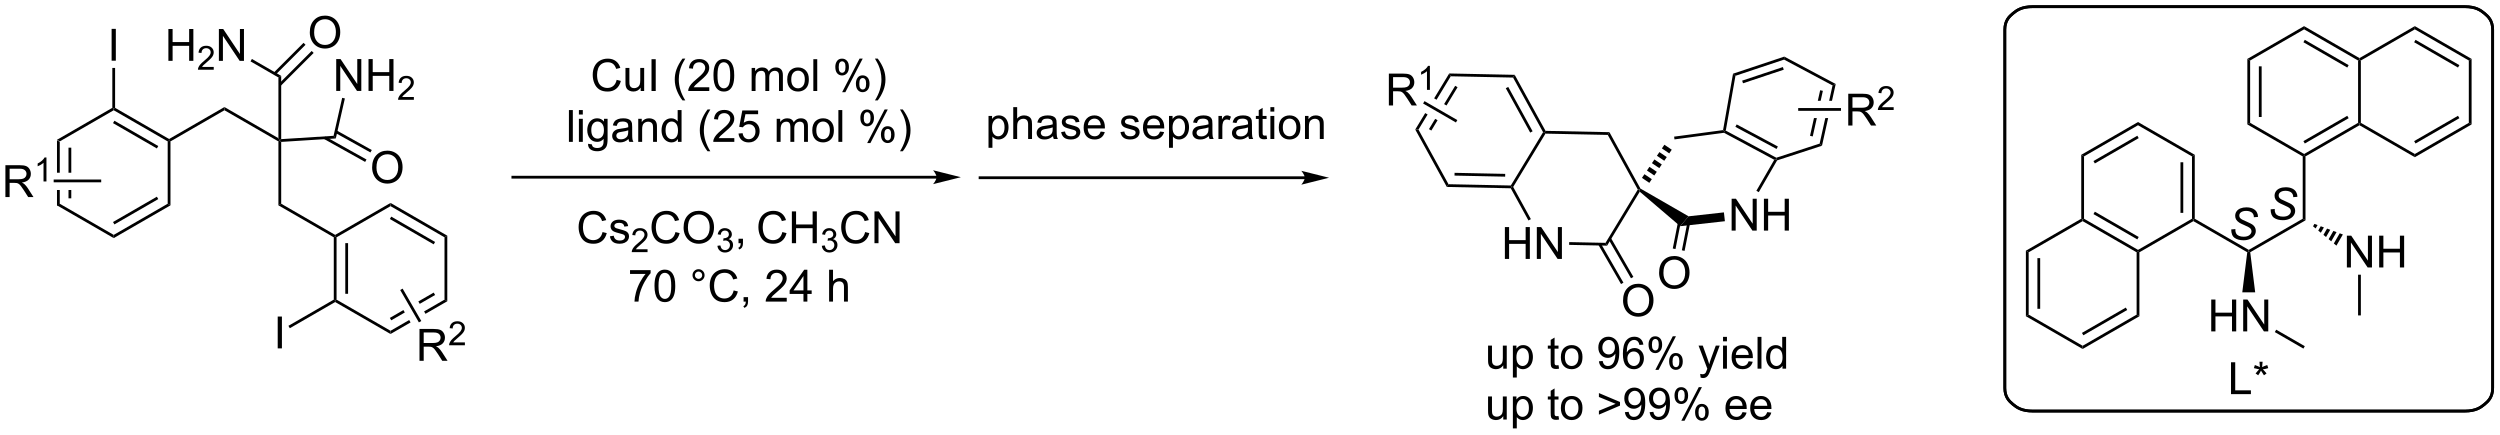 <?xml version="1.0" encoding="UTF-8"?>
<!DOCTYPE svg PUBLIC '-//W3C//DTD SVG 1.0//EN'
          'http://www.w3.org/TR/2001/REC-SVG-20010904/DTD/svg10.dtd'>
<svg stroke-dasharray="none" shape-rendering="auto" xmlns="http://www.w3.org/2000/svg" font-family="'Dialog'" text-rendering="auto" width="1024" fill-opacity="1" color-interpolation="auto" color-rendering="auto" preserveAspectRatio="xMidYMid meet" font-size="12px" viewBox="0 0 1024 178" fill="black" xmlns:xlink="http://www.w3.org/1999/xlink" stroke="black" image-rendering="auto" stroke-miterlimit="10" stroke-linecap="square" stroke-linejoin="miter" font-style="normal" stroke-width="1" height="178" stroke-dashoffset="0" font-weight="normal" stroke-opacity="1"
><!--Generated by the Batik Graphics2D SVG Generator--><defs id="genericDefs"
  /><g
  ><defs id="defs1"
    ><clipPath clipPathUnits="userSpaceOnUse" id="clipPath1"
      ><path d="M3.005 1.097 L465.48 1.097 L465.48 81.385 L3.005 81.385 L3.005 1.097 Z"
      /></clipPath
      ><clipPath clipPathUnits="userSpaceOnUse" id="clipPath2"
      ><path d="M1.24 101.758 L1.24 179.814 L450.856 179.814 L450.856 101.758 Z"
      /></clipPath
    ></defs
    ><g transform="scale(2.214,2.214) translate(-3.005,-1.097) matrix(1.029,0,0,1.029,1.729,-103.571)"
    ><path d="M11.486 126.929 L11.486 132.774 L11.986 132.774 L11.986 127.218 L11.486 126.929 ZM13.556 128.269 L13.556 132.774 L14.056 132.774 L14.056 128.269 ZM13.556 135.874 L13.556 137.379 L14.056 137.379 L14.056 135.874 ZM11.486 135.874 L11.486 138.718 L11.986 138.429 L11.986 135.874 Z" stroke="none" clip-path="url(#clipPath2)"
    /></g
    ><g transform="matrix(2.277,0,0,2.277,-2.824,-231.753)"
    ><path d="M11.486 138.718 L11.986 138.429 L21.695 144.035 L21.695 144.612 Z" stroke="none" clip-path="url(#clipPath2)"
    /></g
    ><g transform="matrix(2.277,0,0,2.277,-2.824,-231.753)"
    ><path d="M21.695 144.612 L21.695 144.035 L31.405 138.429 L31.905 138.718 ZM21.82 142.15 L29.71 137.595 L29.46 137.162 L21.57 141.717 Z" stroke="none" clip-path="url(#clipPath2)"
    /></g
    ><g transform="matrix(2.277,0,0,2.277,-2.824,-231.753)"
    ><path d="M31.905 138.718 L31.405 138.429 L31.405 127.218 L31.655 127.074 L31.905 127.218 Z" stroke="none" clip-path="url(#clipPath2)"
    /></g
    ><g transform="matrix(2.277,0,0,2.277,-2.824,-231.753)"
    ><path d="M31.655 126.785 L31.655 127.074 L31.405 127.218 L21.695 121.612 L21.695 121.324 L21.945 121.179 ZM29.71 128.052 L21.82 123.497 L21.57 123.93 L29.46 128.485 Z" stroke="none" clip-path="url(#clipPath2)"
    /></g
    ><g transform="matrix(2.277,0,0,2.277,-2.824,-231.753)"
    ><path d="M21.445 121.179 L21.695 121.324 L21.695 121.612 L11.986 127.218 L11.486 126.929 Z" stroke="none" clip-path="url(#clipPath2)"
    /></g
    ><g transform="matrix(2.277,0,0,2.277,-2.824,-231.753)"
    ><path d="M31.905 127.218 L31.655 127.074 L31.655 126.785 L41.614 121.035 L41.614 121.612 Z" stroke="none" clip-path="url(#clipPath2)"
    /></g
    ><g transform="matrix(2.277,0,0,2.277,-2.824,-231.753)"
    ><path d="M41.614 121.612 L41.614 121.035 L51.323 126.641 L51.573 127.074 L51.323 127.218 Z" stroke="none" clip-path="url(#clipPath2)"
    /></g
    ><g transform="matrix(2.277,0,0,2.277,-2.824,-231.753)"
    ><path d="M51.823 127.308 L51.573 127.074 L51.823 126.807 L61.243 126.211 L61.648 126.686 Z" stroke="none" clip-path="url(#clipPath2)"
    /></g
    ><g transform="matrix(2.277,0,0,2.277,-2.824,-231.753)"
    ><path d="M51.323 127.218 L51.573 127.074 L51.823 127.308 L51.823 138.429 L51.323 138.718 Z" stroke="none" clip-path="url(#clipPath2)"
    /></g
    ><g transform="matrix(2.277,0,0,2.277,-2.824,-231.753)"
    ><path d="M51.323 138.718 L51.823 138.429 L61.533 144.035 L61.533 144.324 L61.283 144.468 Z" stroke="none" clip-path="url(#clipPath2)"
    /></g
    ><g transform="matrix(2.277,0,0,2.277,-2.824,-231.753)"
    ><path d="M51.823 126.807 L51.573 127.074 L51.323 126.641 L51.323 115.718 L51.823 115.429 Z" stroke="none" clip-path="url(#clipPath2)"
    /></g
    ><g transform="matrix(2.277,0,0,2.277,-2.824,-231.753)"
    ><path d="M68.18 131.921 Q68.18 130.494 68.946 129.689 Q69.712 128.881 70.922 128.881 Q71.714 128.881 72.35 129.262 Q72.988 129.639 73.321 130.316 Q73.657 130.994 73.657 131.853 Q73.657 132.725 73.305 133.413 Q72.954 134.1 72.308 134.454 Q71.665 134.809 70.917 134.809 Q70.11 134.809 69.472 134.418 Q68.837 134.025 68.508 133.35 Q68.18 132.673 68.18 131.921 ZM68.962 131.931 Q68.962 132.967 69.516 133.564 Q70.073 134.157 70.915 134.157 Q71.769 134.157 72.321 133.556 Q72.876 132.954 72.876 131.85 Q72.876 131.15 72.639 130.629 Q72.402 130.108 71.946 129.822 Q71.493 129.532 70.925 129.532 Q70.12 129.532 69.54 130.087 Q68.962 130.639 68.962 131.931 Z" stroke="none" clip-path="url(#clipPath2)"
    /></g
    ><g transform="matrix(2.277,0,0,2.277,-2.824,-231.753)"
    ><path d="M59.524 126.781 L66.924 130.91 L67.167 130.474 L59.768 126.344 ZM61.548 125.674 L67.875 129.205 L68.119 128.769 L61.792 125.238 Z" stroke="none" clip-path="url(#clipPath2)"
    /></g
    ><g transform="matrix(2.277,0,0,2.277,-2.824,-231.753)"
    ><path d="M31.531 112.724 L31.531 106.997 L32.289 106.997 L32.289 109.349 L35.265 109.349 L35.265 106.997 L36.023 106.997 L36.023 112.724 L35.265 112.724 L35.265 110.023 L32.289 110.023 L32.289 112.724 L31.531 112.724 Z" stroke="none" clip-path="url(#clipPath2)"
    /></g
    ><g transform="matrix(2.277,0,0,2.277,-2.824,-231.753)"
    ><path d="M39.689 113.816 L39.689 114.324 L36.849 114.324 Q36.843 114.132 36.912 113.956 Q37.019 113.667 37.258 113.386 Q37.498 113.105 37.949 112.736 Q38.648 112.162 38.894 111.826 Q39.14 111.49 39.14 111.191 Q39.14 110.878 38.916 110.663 Q38.693 110.447 38.332 110.447 Q37.951 110.447 37.722 110.675 Q37.494 110.904 37.492 111.308 L36.949 111.253 Q37.006 110.646 37.369 110.329 Q37.732 110.011 38.343 110.011 Q38.963 110.011 39.322 110.355 Q39.683 110.697 39.683 111.203 Q39.683 111.46 39.578 111.71 Q39.472 111.958 39.226 112.234 Q38.982 112.509 38.414 112.99 Q37.939 113.388 37.804 113.531 Q37.67 113.673 37.582 113.816 L39.689 113.816 Z" stroke="none" clip-path="url(#clipPath2)"
    /></g
    ><g transform="matrix(2.277,0,0,2.277,-2.824,-231.753)"
    ><path d="M40.614 112.724 L40.614 106.997 L41.393 106.997 L44.4 111.492 L44.4 106.997 L45.127 106.997 L45.127 112.724 L44.348 112.724 L41.34 108.224 L41.34 112.724 L40.614 112.724 Z" stroke="none" clip-path="url(#clipPath2)"
    /></g
    ><g transform="matrix(2.277,0,0,2.277,-2.824,-231.753)"
    ><path d="M51.823 115.429 L51.323 115.718 L46.305 112.82 L46.555 112.387 Z" stroke="none" clip-path="url(#clipPath2)"
    /></g
    ><g transform="matrix(2.277,0,0,2.277,-2.824,-231.753)"
    ><path d="M56.968 107.628 Q56.968 106.201 57.734 105.396 Q58.499 104.589 59.71 104.589 Q60.502 104.589 61.137 104.969 Q61.775 105.347 62.109 106.024 Q62.445 106.701 62.445 107.56 Q62.445 108.433 62.093 109.12 Q61.742 109.808 61.096 110.162 Q60.452 110.516 59.705 110.516 Q58.898 110.516 58.26 110.125 Q57.624 109.732 57.296 109.058 Q56.968 108.38 56.968 107.628 ZM57.749 107.638 Q57.749 108.675 58.304 109.271 Q58.861 109.865 59.702 109.865 Q60.557 109.865 61.109 109.263 Q61.663 108.662 61.663 107.558 Q61.663 106.857 61.426 106.336 Q61.189 105.815 60.734 105.529 Q60.281 105.24 59.713 105.24 Q58.908 105.24 58.327 105.794 Q57.749 106.347 57.749 107.638 Z" stroke="none" clip-path="url(#clipPath2)"
    /></g
    ><g transform="matrix(2.277,0,0,2.277,-2.824,-231.753)"
    ><path d="M51.75 117.214 L57.663 111.302 L57.309 110.948 L51.397 116.861 ZM50.822 115.215 L56.199 109.838 L55.845 109.484 L50.468 114.861 Z" stroke="none" clip-path="url(#clipPath2)"
    /></g
    ><g transform="matrix(2.277,0,0,2.277,-2.824,-231.753)"
    ><path d="M61.722 118.133 L61.722 112.406 L62.501 112.406 L65.508 116.901 L65.508 112.406 L66.235 112.406 L66.235 118.133 L65.456 118.133 L62.448 113.633 L62.448 118.133 L61.722 118.133 ZM67.531 118.133 L67.531 112.406 L68.288 112.406 L68.288 114.758 L71.265 114.758 L71.265 112.406 L72.023 112.406 L72.023 118.133 L71.265 118.133 L71.265 115.433 L68.288 115.433 L68.288 118.133 L67.531 118.133 Z" stroke="none" clip-path="url(#clipPath2)"
    /></g
    ><g transform="matrix(2.277,0,0,2.277,-2.824,-231.753)"
    ><path d="M75.689 119.225 L75.689 119.733 L72.849 119.733 Q72.843 119.542 72.911 119.366 Q73.019 119.077 73.257 118.796 Q73.497 118.514 73.948 118.145 Q74.648 117.571 74.894 117.235 Q75.14 116.899 75.14 116.6 Q75.14 116.288 74.915 116.073 Q74.693 115.856 74.331 115.856 Q73.95 115.856 73.722 116.085 Q73.493 116.313 73.491 116.718 L72.948 116.663 Q73.005 116.055 73.368 115.739 Q73.732 115.421 74.343 115.421 Q74.962 115.421 75.322 115.764 Q75.683 116.106 75.683 116.612 Q75.683 116.87 75.577 117.12 Q75.472 117.368 75.226 117.643 Q74.982 117.919 74.413 118.399 Q73.939 118.798 73.804 118.94 Q73.669 119.083 73.581 119.225 L75.689 119.225 Z" stroke="none" clip-path="url(#clipPath2)"
    /></g
    ><g transform="matrix(2.277,0,0,2.277,-2.824,-231.753)"
    ><path d="M61.648 126.686 L61.243 126.211 L62.792 119.378 L63.279 119.488 Z" stroke="none" clip-path="url(#clipPath2)"
    /></g
    ><g transform="matrix(2.277,0,0,2.277,-2.824,-231.753)"
    ><path d="M61.283 144.468 L61.533 144.324 L61.783 144.468 L61.783 155.679 L61.533 155.824 L61.283 155.679 ZM63.353 145.519 L63.353 154.629 L63.853 154.629 L63.853 145.519 Z" stroke="none" clip-path="url(#clipPath2)"
    /></g
    ><g transform="matrix(2.277,0,0,2.277,-2.824,-231.753)"
    ><path d="M61.533 156.112 L61.533 155.824 L61.783 155.679 L71.492 161.285 L71.492 161.862 Z" stroke="none" clip-path="url(#clipPath2)"
    /></g
    ><g transform="matrix(2.277,0,0,2.277,-2.824,-231.753)"
    ><path d="M79.256 154.412 L76.495 156.006 L76.495 156.006 L76.745 156.439 L76.745 156.439 L79.506 154.845 L79.256 154.412 ZM81.201 155.679 L77.53 157.799 L77.53 157.799 L77.78 158.232 L77.78 158.232 L81.701 155.968 L81.201 155.679 ZM73.811 157.556 L71.367 158.967 L71.617 159.4 L74.061 157.989 L74.061 157.989 L73.811 157.556 ZM74.846 159.349 L71.492 161.285 L71.492 161.862 L75.096 159.782 L75.096 159.782 L74.846 159.349 Z" stroke="none" clip-path="url(#clipPath2)"
    /></g
    ><g transform="matrix(2.277,0,0,2.277,-2.824,-231.753)"
    ><path d="M81.701 155.968 L81.201 155.679 L81.201 144.468 L81.701 144.179 Z" stroke="none" clip-path="url(#clipPath2)"
    /></g
    ><g transform="matrix(2.277,0,0,2.277,-2.824,-231.753)"
    ><path d="M81.701 144.179 L81.201 144.468 L71.492 138.862 L71.492 138.285 ZM79.506 145.302 L71.617 140.747 L71.367 141.18 L79.256 145.735 Z" stroke="none" clip-path="url(#clipPath2)"
    /></g
    ><g transform="matrix(2.277,0,0,2.277,-2.824,-231.753)"
    ><path d="M71.492 138.285 L71.492 138.862 L61.783 144.468 L61.533 144.324 L61.533 144.035 Z" stroke="none" clip-path="url(#clipPath2)"
    /></g
    ><g transform="matrix(2.277,0,0,2.277,-2.824,-231.753)"
    ><path d="M21.318 112.699 L21.318 106.972 L22.076 106.972 L22.076 112.699 L21.318 112.699 Z" stroke="none" clip-path="url(#clipPath2)"
    /></g
    ><g transform="matrix(2.277,0,0,2.277,-2.824,-231.753)"
    ><path d="M21.945 121.179 L21.695 121.324 L21.445 121.179 L21.445 113.999 L21.945 113.999 Z" stroke="none" clip-path="url(#clipPath2)"
    /></g
    ><g transform="matrix(2.277,0,0,2.277,-2.824,-231.753)"
    ><path d="M51.196 164.449 L51.196 158.722 L51.953 158.722 L51.953 164.449 L51.196 164.449 Z" stroke="none" clip-path="url(#clipPath2)"
    /></g
    ><g transform="matrix(2.277,0,0,2.277,-2.824,-231.753)"
    ><path d="M61.283 155.679 L61.533 155.824 L61.533 156.112 L53.373 160.823 L53.123 160.39 Z" stroke="none" clip-path="url(#clipPath2)"
    /></g
    ><g transform="matrix(2.277,0,0,2.277,-2.824,-231.753)"
    ><path d="M2.212 137.224 L2.212 131.497 L4.751 131.497 Q5.517 131.497 5.915 131.651 Q6.314 131.804 6.551 132.195 Q6.79 132.586 6.79 133.06 Q6.79 133.669 6.395 134.088 Q6.001 134.505 5.176 134.617 Q5.478 134.763 5.634 134.903 Q5.965 135.208 6.262 135.664 L7.259 137.224 L6.306 137.224 L5.548 136.031 Q5.215 135.515 4.999 135.242 Q4.785 134.968 4.616 134.859 Q4.447 134.75 4.27 134.708 Q4.142 134.679 3.848 134.679 L2.97 134.679 L2.97 137.224 L2.212 137.224 ZM2.97 134.023 L4.598 134.023 Q5.119 134.023 5.41 133.916 Q5.705 133.81 5.856 133.573 Q6.009 133.336 6.009 133.06 Q6.009 132.653 5.712 132.393 Q5.418 132.13 4.783 132.13 L2.97 132.13 L2.97 134.023 Z" stroke="none" clip-path="url(#clipPath2)"
    /></g
    ><g transform="matrix(2.277,0,0,2.277,-2.824,-231.753)"
    ><path d="M9.596 134.424 L9.069 134.424 L9.069 131.062 Q8.877 131.244 8.569 131.426 Q8.26 131.607 8.014 131.699 L8.014 131.189 Q8.455 130.98 8.785 130.685 Q9.117 130.388 9.256 130.111 L9.596 130.111 L9.596 134.424 Z" stroke="none" clip-path="url(#clipPath2)"
    /></g
    ><g transform="matrix(2.277,0,0,2.277,-2.824,-231.753)"
    ><path d="M19.445 134.074 L19.445 134.574 L10.894 134.574 L10.894 134.074 Z" stroke="none" clip-path="url(#clipPath2)"
    /></g
    ><g transform="matrix(2.277,0,0,2.277,-2.824,-231.753)"
    ><path d="M76.701 166.683 L76.701 160.956 L79.24 160.956 Q80.005 160.956 80.404 161.11 Q80.802 161.264 81.039 161.654 Q81.279 162.045 81.279 162.519 Q81.279 163.128 80.883 163.548 Q80.49 163.964 79.664 164.076 Q79.966 164.222 80.123 164.363 Q80.453 164.667 80.75 165.123 L81.748 166.683 L80.794 166.683 L80.037 165.49 Q79.703 164.975 79.487 164.701 Q79.273 164.428 79.104 164.318 Q78.935 164.209 78.758 164.167 Q78.63 164.139 78.336 164.139 L77.458 164.139 L77.458 166.683 L76.701 166.683 ZM77.458 163.482 L79.086 163.482 Q79.607 163.482 79.898 163.376 Q80.193 163.269 80.344 163.032 Q80.498 162.795 80.498 162.519 Q80.498 162.113 80.201 161.852 Q79.906 161.589 79.271 161.589 L77.458 161.589 L77.458 163.482 Z" stroke="none" clip-path="url(#clipPath2)"
    /></g
    ><g transform="matrix(2.277,0,0,2.277,-2.824,-231.753)"
    ><path d="M84.869 163.375 L84.869 163.883 L82.029 163.883 Q82.023 163.691 82.092 163.516 Q82.199 163.227 82.438 162.945 Q82.678 162.664 83.129 162.295 Q83.828 161.721 84.074 161.385 Q84.32 161.049 84.32 160.75 Q84.32 160.438 84.096 160.223 Q83.873 160.006 83.512 160.006 Q83.131 160.006 82.902 160.234 Q82.674 160.463 82.672 160.867 L82.129 160.813 Q82.186 160.205 82.549 159.889 Q82.912 159.57 83.523 159.57 Q84.143 159.57 84.502 159.914 Q84.863 160.256 84.863 160.762 Q84.863 161.02 84.758 161.27 Q84.652 161.518 84.406 161.793 Q84.162 162.069 83.594 162.549 Q83.119 162.947 82.984 163.09 Q82.85 163.232 82.762 163.375 L84.869 163.375 Z" stroke="none" clip-path="url(#clipPath2)"
    /></g
    ><g transform="matrix(2.277,0,0,2.277,-2.824,-231.753)"
    ><path d="M73.229 153.949 L73.662 153.699 L77.025 159.524 L76.592 159.774 Z" stroke="none" clip-path="url(#clipPath2)"
    /></g
    ><g transform="matrix(2.277,0,0,2.277,-2.824,-231.753)"
    ><path d="M169.71 133.406 L93.495 133.406 L93.245 133.406 L93.245 133.906 L93.495 133.906 L169.71 133.906 L169.96 133.906 L169.96 133.406 L169.71 133.406 ZM174.085 133.656 L169.085 132.406 C169.085 132.406 169.71 133.109 169.71 133.656 C169.71 134.203 169.085 134.906 169.085 134.906 Z" stroke="none" clip-path="url(#clipPath2)"
    /></g
    ><g transform="matrix(2.277,0,0,2.277,-2.824,-231.753)"
    ><path d="M109.629 143.523 L110.387 143.713 Q110.15 144.648 109.53 145.14 Q108.91 145.63 108.017 145.63 Q107.09 145.63 106.509 145.252 Q105.931 144.875 105.626 144.161 Q105.324 143.445 105.324 142.625 Q105.324 141.729 105.665 141.065 Q106.009 140.398 106.639 140.052 Q107.27 139.705 108.028 139.705 Q108.887 139.705 109.473 140.143 Q110.059 140.58 110.29 141.375 L109.543 141.549 Q109.345 140.924 108.965 140.64 Q108.587 140.354 108.012 140.354 Q107.353 140.354 106.908 140.671 Q106.465 140.986 106.285 141.52 Q106.106 142.054 106.106 142.619 Q106.106 143.351 106.319 143.895 Q106.533 144.44 106.981 144.71 Q107.431 144.979 107.955 144.979 Q108.59 144.979 109.03 144.611 Q109.473 144.244 109.629 143.523 ZM110.951 144.291 L111.646 144.182 Q111.703 144.601 111.972 144.825 Q112.24 145.046 112.719 145.046 Q113.203 145.046 113.438 144.848 Q113.672 144.65 113.672 144.385 Q113.672 144.148 113.466 144.01 Q113.32 143.916 112.748 143.773 Q111.974 143.578 111.675 143.434 Q111.375 143.291 111.222 143.041 Q111.068 142.788 111.068 142.484 Q111.068 142.205 111.193 141.971 Q111.32 141.734 111.539 141.578 Q111.703 141.455 111.987 141.372 Q112.271 141.288 112.594 141.288 Q113.084 141.288 113.451 141.429 Q113.82 141.57 113.995 141.809 Q114.172 142.049 114.24 142.453 L113.552 142.546 Q113.505 142.226 113.279 142.046 Q113.055 141.867 112.646 141.867 Q112.162 141.867 111.953 142.028 Q111.748 142.187 111.748 142.4 Q111.748 142.538 111.834 142.648 Q111.919 142.76 112.102 142.835 Q112.209 142.875 112.724 143.015 Q113.469 143.213 113.763 143.341 Q114.06 143.468 114.227 143.71 Q114.396 143.953 114.396 144.312 Q114.396 144.663 114.19 144.973 Q113.984 145.283 113.597 145.455 Q113.211 145.625 112.724 145.625 Q111.914 145.625 111.49 145.288 Q111.068 144.953 110.951 144.291 Z" stroke="none" clip-path="url(#clipPath2)"
    /></g
    ><g transform="matrix(2.277,0,0,2.277,-2.824,-231.753)"
    ><path d="M117.725 146.623 L117.725 147.131 L114.885 147.131 Q114.879 146.939 114.947 146.763 Q115.055 146.475 115.293 146.193 Q115.533 145.912 115.984 145.543 Q116.684 144.969 116.93 144.633 Q117.176 144.297 117.176 143.998 Q117.176 143.685 116.951 143.471 Q116.729 143.254 116.367 143.254 Q115.986 143.254 115.758 143.482 Q115.529 143.711 115.527 144.115 L114.984 144.06 Q115.041 143.453 115.404 143.137 Q115.768 142.818 116.379 142.818 Q116.998 142.818 117.358 143.162 Q117.719 143.504 117.719 144.01 Q117.719 144.267 117.613 144.517 Q117.508 144.766 117.262 145.041 Q117.018 145.316 116.449 145.797 Q115.975 146.195 115.84 146.338 Q115.705 146.48 115.617 146.623 L117.725 146.623 Z" stroke="none" clip-path="url(#clipPath2)"
    /></g
    ><g transform="matrix(2.277,0,0,2.277,-2.824,-231.753)"
    ><path d="M122.743 143.523 L123.501 143.713 Q123.264 144.648 122.644 145.14 Q122.025 145.63 121.131 145.63 Q120.204 145.63 119.624 145.252 Q119.045 144.875 118.741 144.161 Q118.439 143.445 118.439 142.625 Q118.439 141.729 118.78 141.065 Q119.124 140.398 119.754 140.052 Q120.384 139.705 121.142 139.705 Q122.001 139.705 122.587 140.143 Q123.173 140.58 123.405 141.375 L122.657 141.549 Q122.46 140.924 122.079 140.64 Q121.702 140.354 121.126 140.354 Q120.467 140.354 120.022 140.671 Q119.579 140.986 119.4 141.52 Q119.22 142.054 119.22 142.619 Q119.22 143.351 119.433 143.895 Q119.647 144.44 120.095 144.71 Q120.545 144.979 121.069 144.979 Q121.704 144.979 122.144 144.611 Q122.587 144.244 122.743 143.523 ZM124.206 142.742 Q124.206 141.315 124.971 140.51 Q125.737 139.703 126.948 139.703 Q127.739 139.703 128.375 140.083 Q129.013 140.46 129.346 141.137 Q129.682 141.815 129.682 142.674 Q129.682 143.546 129.331 144.234 Q128.979 144.921 128.333 145.275 Q127.69 145.63 126.942 145.63 Q126.135 145.63 125.497 145.239 Q124.862 144.846 124.534 144.171 Q124.206 143.494 124.206 142.742 ZM124.987 142.752 Q124.987 143.788 125.541 144.385 Q126.099 144.979 126.94 144.979 Q127.794 144.979 128.346 144.377 Q128.901 143.775 128.901 142.671 Q128.901 141.971 128.664 141.45 Q128.427 140.929 127.971 140.643 Q127.518 140.354 126.95 140.354 Q126.146 140.354 125.565 140.908 Q124.987 141.46 124.987 142.752 Z" stroke="none" clip-path="url(#clipPath2)"
    /></g
    ><g transform="matrix(2.277,0,0,2.277,-2.824,-231.753)"
    ><path d="M130.292 145.996 L130.82 145.926 Q130.911 146.375 131.128 146.572 Q131.347 146.769 131.661 146.769 Q132.032 146.769 132.288 146.512 Q132.546 146.254 132.546 145.873 Q132.546 145.51 132.308 145.275 Q132.071 145.039 131.704 145.039 Q131.556 145.039 131.333 145.097 L131.392 144.635 Q131.445 144.641 131.476 144.641 Q131.814 144.641 132.083 144.465 Q132.353 144.289 132.353 143.922 Q132.353 143.633 132.155 143.443 Q131.96 143.252 131.65 143.252 Q131.341 143.252 131.136 143.445 Q130.931 143.638 130.872 144.025 L130.345 143.931 Q130.443 143.4 130.784 143.109 Q131.128 142.818 131.638 142.818 Q131.989 142.818 132.284 142.969 Q132.581 143.119 132.738 143.381 Q132.894 143.641 132.894 143.933 Q132.894 144.213 132.743 144.441 Q132.595 144.67 132.302 144.804 Q132.683 144.892 132.894 145.17 Q133.105 145.445 133.105 145.861 Q133.105 146.424 132.695 146.816 Q132.284 147.207 131.657 147.207 Q131.093 147.207 130.718 146.871 Q130.345 146.533 130.292 145.996 Z" stroke="none" clip-path="url(#clipPath2)"
    /></g
    ><g transform="matrix(2.277,0,0,2.277,-2.824,-231.753)"
    ><path d="M134.088 145.531 L134.088 144.729 L134.89 144.729 L134.89 145.531 Q134.89 145.973 134.734 146.244 Q134.578 146.515 134.237 146.663 L134.041 146.364 Q134.265 146.265 134.369 146.075 Q134.476 145.887 134.487 145.531 L134.088 145.531 Z" stroke="none" clip-path="url(#clipPath2)"
    /></g
    ><g transform="matrix(2.277,0,0,2.277,-2.824,-231.753)"
    ><path d="M141.97 143.523 L142.728 143.713 Q142.491 144.648 141.871 145.14 Q141.251 145.63 140.358 145.63 Q139.431 145.63 138.85 145.252 Q138.272 144.875 137.967 144.161 Q137.665 143.445 137.665 142.625 Q137.665 141.729 138.006 141.065 Q138.35 140.398 138.98 140.052 Q139.61 139.705 140.368 139.705 Q141.228 139.705 141.814 140.143 Q142.399 140.58 142.631 141.375 L141.884 141.549 Q141.686 140.924 141.306 140.64 Q140.928 140.354 140.353 140.354 Q139.694 140.354 139.249 140.671 Q138.806 140.986 138.626 141.52 Q138.446 142.054 138.446 142.619 Q138.446 143.351 138.66 143.895 Q138.874 144.44 139.321 144.71 Q139.772 144.979 140.295 144.979 Q140.931 144.979 141.371 144.611 Q141.814 144.244 141.97 143.523 ZM143.685 145.531 L143.685 139.804 L144.442 139.804 L144.442 142.156 L147.419 142.156 L147.419 139.804 L148.177 139.804 L148.177 145.531 L147.419 145.531 L147.419 142.83 L144.442 142.83 L144.442 145.531 L143.685 145.531 Z" stroke="none" clip-path="url(#clipPath2)"
    /></g
    ><g transform="matrix(2.277,0,0,2.277,-2.824,-231.753)"
    ><path d="M149.073 145.996 L149.601 145.926 Q149.692 146.375 149.909 146.572 Q150.128 146.769 150.442 146.769 Q150.814 146.769 151.069 146.512 Q151.327 146.254 151.327 145.873 Q151.327 145.51 151.089 145.275 Q150.853 145.039 150.486 145.039 Q150.337 145.039 150.114 145.097 L150.173 144.635 Q150.226 144.641 150.257 144.641 Q150.595 144.641 150.864 144.465 Q151.134 144.289 151.134 143.922 Q151.134 143.633 150.937 143.443 Q150.741 143.252 150.431 143.252 Q150.122 143.252 149.917 143.445 Q149.712 143.638 149.653 144.025 L149.126 143.931 Q149.224 143.4 149.565 143.109 Q149.909 142.818 150.419 142.818 Q150.771 142.818 151.065 142.969 Q151.362 143.119 151.519 143.381 Q151.675 143.641 151.675 143.933 Q151.675 144.213 151.524 144.441 Q151.376 144.67 151.083 144.804 Q151.464 144.892 151.675 145.17 Q151.886 145.445 151.886 145.861 Q151.886 146.424 151.476 146.816 Q151.065 147.207 150.439 147.207 Q149.874 147.207 149.499 146.871 Q149.126 146.533 149.073 145.996 Z" stroke="none" clip-path="url(#clipPath2)"
    /></g
    ><g transform="matrix(2.277,0,0,2.277,-2.824,-231.753)"
    ><path d="M156.861 143.523 L157.619 143.713 Q157.382 144.648 156.762 145.14 Q156.143 145.63 155.249 145.63 Q154.322 145.63 153.742 145.252 Q153.163 144.875 152.859 144.161 Q152.557 143.445 152.557 142.625 Q152.557 141.729 152.898 141.065 Q153.242 140.398 153.872 140.052 Q154.502 139.705 155.26 139.705 Q156.119 139.705 156.705 140.143 Q157.291 140.58 157.523 141.375 L156.775 141.549 Q156.578 140.924 156.197 140.64 Q155.82 140.354 155.244 140.354 Q154.585 140.354 154.14 140.671 Q153.697 140.986 153.518 141.52 Q153.338 142.054 153.338 142.619 Q153.338 143.351 153.552 143.895 Q153.765 144.44 154.213 144.71 Q154.663 144.979 155.187 144.979 Q155.822 144.979 156.262 144.611 Q156.705 144.244 156.861 143.523 ZM158.545 145.531 L158.545 139.804 L159.324 139.804 L162.332 144.299 L162.332 139.804 L163.058 139.804 L163.058 145.531 L162.279 145.531 L159.272 141.031 L159.272 145.531 L158.545 145.531 Z" stroke="none" clip-path="url(#clipPath2)"
    /></g
    ><g transform="matrix(2.277,0,0,2.277,-2.824,-231.753)"
    ><path d="M114.573 151.054 L114.573 150.377 L118.278 150.377 L118.278 150.924 Q117.732 151.507 117.195 152.473 Q116.659 153.437 116.364 154.455 Q116.153 155.174 116.096 156.031 L115.372 156.031 Q115.385 155.354 115.638 154.398 Q115.893 153.44 116.367 152.552 Q116.841 151.663 117.377 151.054 L114.573 151.054 ZM118.975 153.205 Q118.975 152.19 119.183 151.572 Q119.392 150.953 119.803 150.617 Q120.217 150.281 120.842 150.281 Q121.303 150.281 121.65 150.466 Q121.999 150.65 122.225 151.002 Q122.452 151.351 122.579 151.854 Q122.709 152.354 122.709 153.205 Q122.709 154.213 122.501 154.833 Q122.295 155.453 121.881 155.791 Q121.47 156.13 120.842 156.13 Q120.014 156.13 119.54 155.533 Q118.975 154.82 118.975 153.205 ZM119.696 153.205 Q119.696 154.617 120.027 155.083 Q120.358 155.549 120.842 155.549 Q121.327 155.549 121.655 155.08 Q121.986 154.611 121.986 153.205 Q121.986 151.791 121.655 151.328 Q121.327 150.861 120.834 150.861 Q120.35 150.861 120.061 151.273 Q119.696 151.796 119.696 153.205 ZM125.814 151.288 Q125.814 150.838 126.131 150.523 Q126.452 150.205 126.897 150.205 Q127.35 150.205 127.665 150.523 Q127.983 150.838 127.983 151.288 Q127.983 151.736 127.663 152.057 Q127.345 152.375 126.897 152.375 Q126.452 152.375 126.131 152.059 Q125.814 151.742 125.814 151.288 ZM126.241 151.288 Q126.241 151.562 126.433 151.755 Q126.626 151.947 126.9 151.947 Q127.17 151.947 127.363 151.755 Q127.556 151.562 127.556 151.288 Q127.556 151.015 127.363 150.822 Q127.17 150.627 126.9 150.627 Q126.626 150.627 126.433 150.822 Q126.241 151.015 126.241 151.288 ZM133.216 154.023 L133.974 154.213 Q133.737 155.148 133.117 155.64 Q132.497 156.13 131.604 156.13 Q130.677 156.13 130.096 155.752 Q129.518 155.375 129.213 154.661 Q128.911 153.945 128.911 153.125 Q128.911 152.229 129.252 151.565 Q129.596 150.898 130.226 150.552 Q130.857 150.205 131.614 150.205 Q132.474 150.205 133.06 150.643 Q133.646 151.08 133.877 151.875 L133.13 152.049 Q132.932 151.424 132.552 151.14 Q132.174 150.854 131.599 150.854 Q130.94 150.854 130.495 151.171 Q130.052 151.486 129.872 152.02 Q129.692 152.554 129.692 153.119 Q129.692 153.851 129.906 154.395 Q130.12 154.94 130.567 155.21 Q131.018 155.479 131.542 155.479 Q132.177 155.479 132.617 155.111 Q133.06 154.744 133.216 154.023 ZM135.001 156.031 L135.001 155.229 L135.803 155.229 L135.803 156.031 Q135.803 156.473 135.647 156.744 Q135.491 157.015 135.149 157.163 L134.954 156.864 Q135.178 156.765 135.282 156.575 Q135.389 156.387 135.399 156.031 L135.001 156.031 ZM142.764 155.354 L142.764 156.031 L138.978 156.031 Q138.97 155.775 139.061 155.541 Q139.204 155.156 139.522 154.781 Q139.842 154.406 140.444 153.913 Q141.376 153.148 141.704 152.7 Q142.032 152.252 142.032 151.854 Q142.032 151.437 141.733 151.15 Q141.436 150.861 140.954 150.861 Q140.446 150.861 140.142 151.166 Q139.837 151.471 139.834 152.01 L139.111 151.937 Q139.186 151.127 139.67 150.705 Q140.155 150.281 140.97 150.281 Q141.795 150.281 142.274 150.739 Q142.756 151.195 142.756 151.869 Q142.756 152.213 142.616 152.546 Q142.475 152.877 142.147 153.244 Q141.821 153.611 141.064 154.252 Q140.431 154.783 140.251 154.973 Q140.071 155.163 139.954 155.354 L142.764 155.354 ZM145.771 156.031 L145.771 154.658 L143.286 154.658 L143.286 154.015 L145.901 150.304 L146.474 150.304 L146.474 154.015 L147.247 154.015 L147.247 154.658 L146.474 154.658 L146.474 156.031 L145.771 156.031 ZM145.771 154.015 L145.771 151.432 L143.979 154.015 L145.771 154.015 ZM150.385 156.031 L150.385 150.304 L151.088 150.304 L151.088 152.359 Q151.581 151.788 152.331 151.788 Q152.792 151.788 153.13 151.971 Q153.471 152.15 153.617 152.471 Q153.763 152.791 153.763 153.4 L153.763 156.031 L153.06 156.031 L153.06 153.4 Q153.06 152.875 152.831 152.635 Q152.604 152.393 152.185 152.393 Q151.872 152.393 151.596 152.557 Q151.323 152.718 151.206 152.997 Q151.088 153.273 151.088 153.76 L151.088 156.031 L150.385 156.031 Z" stroke="none" clip-path="url(#clipPath2)"
    /></g
    ><g transform="matrix(2.277,0,0,2.277,-2.824,-231.753)"
    ><path d="M271.656 168.1 L271.656 167.491 Q271.171 168.194 270.338 168.194 Q269.971 168.194 269.653 168.053 Q269.335 167.913 269.179 167.699 Q269.026 167.486 268.963 167.178 Q268.921 166.97 268.921 166.522 L268.921 163.952 L269.625 163.952 L269.625 166.251 Q269.625 166.803 269.666 166.994 Q269.734 167.272 269.947 167.431 Q270.163 167.587 270.479 167.587 Q270.796 167.587 271.072 167.426 Q271.351 167.264 271.466 166.986 Q271.58 166.704 271.58 166.173 L271.58 163.952 L272.283 163.952 L272.283 168.1 L271.656 168.1 ZM273.386 169.691 L273.386 163.952 L274.027 163.952 L274.027 164.491 Q274.253 164.173 274.537 164.017 Q274.824 163.858 275.23 163.858 Q275.761 163.858 276.167 164.131 Q276.574 164.405 276.779 164.902 Q276.988 165.4 276.988 165.994 Q276.988 166.631 276.759 167.142 Q276.529 167.65 276.094 167.923 Q275.66 168.194 275.178 168.194 Q274.826 168.194 274.548 168.046 Q274.269 167.897 274.089 167.671 L274.089 169.691 L273.386 169.691 ZM274.022 166.048 Q274.022 166.85 274.344 167.233 Q274.67 167.616 275.131 167.616 Q275.6 167.616 275.933 167.22 Q276.269 166.822 276.269 165.991 Q276.269 165.197 275.941 164.803 Q275.615 164.408 275.162 164.408 Q274.714 164.408 274.368 164.829 Q274.022 165.249 274.022 166.048 ZM281.592 167.47 L281.693 168.093 Q281.397 168.155 281.162 168.155 Q280.779 168.155 280.568 168.035 Q280.358 167.913 280.272 167.715 Q280.186 167.517 280.186 166.884 L280.186 164.499 L279.67 164.499 L279.67 163.952 L280.186 163.952 L280.186 162.923 L280.886 162.501 L280.886 163.952 L281.592 163.952 L281.592 164.499 L280.886 164.499 L280.886 166.923 Q280.886 167.225 280.923 167.311 Q280.959 167.397 281.042 167.449 Q281.128 167.499 281.285 167.499 Q281.402 167.499 281.592 167.47 ZM282.018 166.025 Q282.018 164.874 282.658 164.319 Q283.195 163.858 283.963 163.858 Q284.82 163.858 285.361 164.418 Q285.906 164.978 285.906 165.968 Q285.906 166.767 285.663 167.228 Q285.424 167.686 284.966 167.941 Q284.507 168.194 283.963 168.194 Q283.093 168.194 282.554 167.637 Q282.018 167.077 282.018 166.025 ZM282.742 166.025 Q282.742 166.822 283.088 167.22 Q283.437 167.616 283.963 167.616 Q284.486 167.616 284.833 167.218 Q285.182 166.819 285.182 166.001 Q285.182 165.233 284.833 164.837 Q284.484 164.439 283.963 164.439 Q283.437 164.439 283.088 164.835 Q282.742 165.228 282.742 166.025 ZM288.861 166.775 L289.538 166.712 Q289.625 167.189 289.867 167.405 Q290.109 167.619 290.486 167.619 Q290.812 167.619 291.054 167.47 Q291.299 167.322 291.455 167.074 Q291.611 166.827 291.716 166.405 Q291.822 165.983 291.822 165.546 Q291.822 165.499 291.82 165.405 Q291.609 165.741 291.242 165.949 Q290.877 166.158 290.453 166.158 Q289.742 166.158 289.25 165.642 Q288.757 165.126 288.757 164.283 Q288.757 163.413 289.27 162.881 Q289.783 162.35 290.557 162.35 Q291.117 162.35 291.578 162.652 Q292.041 162.952 292.281 163.509 Q292.523 164.064 292.523 165.119 Q292.523 166.218 292.283 166.869 Q292.046 167.517 291.575 167.858 Q291.104 168.199 290.471 168.199 Q289.799 168.199 289.372 167.827 Q288.947 167.452 288.861 166.775 ZM291.742 164.249 Q291.742 163.642 291.419 163.288 Q291.096 162.931 290.643 162.931 Q290.174 162.931 289.825 163.314 Q289.479 163.697 289.479 164.306 Q289.479 164.853 289.809 165.197 Q290.14 165.538 290.625 165.538 Q291.111 165.538 291.426 165.197 Q291.742 164.853 291.742 164.249 ZM296.855 163.775 L296.154 163.829 Q296.061 163.415 295.889 163.228 Q295.605 162.928 295.186 162.928 Q294.85 162.928 294.597 163.116 Q294.264 163.358 294.071 163.824 Q293.881 164.288 293.873 165.147 Q294.128 164.759 294.495 164.572 Q294.863 164.384 295.264 164.384 Q295.967 164.384 296.462 164.902 Q296.957 165.421 296.957 166.241 Q296.957 166.78 296.722 167.244 Q296.49 167.704 296.084 167.952 Q295.678 168.199 295.162 168.199 Q294.285 168.199 293.73 167.553 Q293.175 166.905 293.175 165.421 Q293.175 163.759 293.787 163.006 Q294.324 162.35 295.23 162.35 Q295.904 162.35 296.337 162.731 Q296.769 163.108 296.855 163.775 ZM293.983 166.244 Q293.983 166.608 294.136 166.941 Q294.292 167.272 294.568 167.447 Q294.847 167.619 295.152 167.619 Q295.597 167.619 295.917 167.259 Q296.238 166.9 296.238 166.283 Q296.238 165.689 295.92 165.348 Q295.605 165.006 295.123 165.006 Q294.647 165.006 294.313 165.348 Q293.983 165.689 293.983 166.244 ZM297.788 163.749 Q297.788 163.134 298.096 162.704 Q298.406 162.275 298.992 162.275 Q299.531 162.275 299.882 162.66 Q300.236 163.046 300.236 163.79 Q300.236 164.517 299.88 164.91 Q299.523 165.303 299 165.303 Q298.479 165.303 298.132 164.918 Q297.788 164.53 297.788 163.749 ZM299.01 162.759 Q298.75 162.759 298.575 162.986 Q298.401 163.212 298.401 163.819 Q298.401 164.369 298.575 164.595 Q298.752 164.819 299.01 164.819 Q299.276 164.819 299.45 164.593 Q299.625 164.366 299.625 163.764 Q299.625 163.21 299.447 162.986 Q299.273 162.759 299.01 162.759 ZM299.015 168.311 L302.148 162.275 L302.718 162.275 L299.596 168.311 L299.015 168.311 ZM301.492 166.756 Q301.492 166.139 301.799 165.712 Q302.109 165.283 302.697 165.283 Q303.236 165.283 303.591 165.668 Q303.945 166.053 303.945 166.798 Q303.945 167.525 303.585 167.918 Q303.229 168.311 302.703 168.311 Q302.182 168.311 301.835 167.923 Q301.492 167.533 301.492 166.756 ZM302.718 165.767 Q302.453 165.767 302.278 165.994 Q302.104 166.22 302.104 166.827 Q302.104 167.374 302.278 167.6 Q302.455 167.827 302.713 167.827 Q302.984 167.827 303.156 167.6 Q303.33 167.374 303.33 166.772 Q303.33 166.218 303.153 165.994 Q302.979 165.767 302.718 165.767 ZM307.156 169.699 L307.078 169.038 Q307.307 169.1 307.479 169.1 Q307.713 169.1 307.854 169.022 Q307.994 168.944 308.085 168.803 Q308.151 168.699 308.299 168.28 Q308.32 168.223 308.361 168.108 L306.788 163.952 L307.546 163.952 L308.408 166.353 Q308.578 166.811 308.71 167.314 Q308.83 166.829 309 166.369 L309.885 163.952 L310.588 163.952 L309.01 168.171 Q308.757 168.856 308.617 169.113 Q308.429 169.46 308.187 169.621 Q307.945 169.785 307.609 169.785 Q307.406 169.785 307.156 169.699 ZM311.19 163.181 L311.19 162.374 L311.893 162.374 L311.893 163.181 L311.19 163.181 ZM311.19 168.1 L311.19 163.952 L311.893 163.952 L311.893 168.1 L311.19 168.1 ZM315.803 166.764 L316.529 166.853 Q316.358 167.491 315.891 167.843 Q315.428 168.194 314.707 168.194 Q313.795 168.194 313.261 167.634 Q312.73 167.072 312.73 166.061 Q312.73 165.014 313.269 164.436 Q313.808 163.858 314.667 163.858 Q315.498 163.858 316.024 164.426 Q316.553 164.991 316.553 166.017 Q316.553 166.079 316.55 166.204 L313.457 166.204 Q313.495 166.889 313.842 167.254 Q314.191 167.616 314.709 167.616 Q315.097 167.616 315.37 167.413 Q315.644 167.21 315.803 166.764 ZM313.495 165.626 L315.811 165.626 Q315.764 165.103 315.545 164.843 Q315.209 164.436 314.675 164.436 Q314.191 164.436 313.86 164.762 Q313.529 165.085 313.495 165.626 ZM317.398 168.1 L317.398 162.374 L318.101 162.374 L318.101 168.1 L317.398 168.1 ZM321.881 168.1 L321.881 167.577 Q321.488 168.194 320.722 168.194 Q320.225 168.194 319.808 167.921 Q319.394 167.647 319.165 167.158 Q318.936 166.665 318.936 166.03 Q318.936 165.408 319.141 164.902 Q319.35 164.397 319.764 164.129 Q320.178 163.858 320.691 163.858 Q321.066 163.858 321.358 164.017 Q321.652 164.173 321.834 164.428 L321.834 162.374 L322.535 162.374 L322.535 168.1 L321.881 168.1 ZM319.66 166.03 Q319.66 166.827 319.995 167.223 Q320.332 167.616 320.787 167.616 Q321.248 167.616 321.571 167.238 Q321.894 166.861 321.894 166.087 Q321.894 165.236 321.566 164.837 Q321.238 164.439 320.756 164.439 Q320.287 164.439 319.972 164.822 Q319.66 165.204 319.66 166.03 Z" stroke="none" clip-path="url(#clipPath2)"
    /></g
    ><g transform="matrix(2.277,0,0,2.277,-2.824,-231.753)"
    ><path d="M271.656 177.25 L271.656 176.641 Q271.171 177.344 270.338 177.344 Q269.971 177.344 269.653 177.203 Q269.335 177.063 269.179 176.849 Q269.026 176.636 268.963 176.328 Q268.921 176.12 268.921 175.672 L268.921 173.102 L269.625 173.102 L269.625 175.401 Q269.625 175.953 269.666 176.143 Q269.734 176.422 269.947 176.581 Q270.163 176.737 270.479 176.737 Q270.796 176.737 271.072 176.576 Q271.351 176.414 271.466 176.136 Q271.58 175.855 271.58 175.323 L271.58 173.102 L272.283 173.102 L272.283 177.25 L271.656 177.25 ZM273.386 178.841 L273.386 173.102 L274.027 173.102 L274.027 173.641 Q274.253 173.323 274.537 173.167 Q274.824 173.008 275.23 173.008 Q275.761 173.008 276.167 173.282 Q276.574 173.555 276.779 174.052 Q276.988 174.55 276.988 175.143 Q276.988 175.782 276.759 176.292 Q276.529 176.8 276.094 177.073 Q275.66 177.344 275.178 177.344 Q274.826 177.344 274.548 177.196 Q274.269 177.047 274.089 176.821 L274.089 178.841 L273.386 178.841 ZM274.022 175.198 Q274.022 176 274.344 176.383 Q274.67 176.766 275.131 176.766 Q275.6 176.766 275.933 176.37 Q276.269 175.972 276.269 175.141 Q276.269 174.347 275.941 173.953 Q275.615 173.558 275.162 173.558 Q274.714 173.558 274.368 173.98 Q274.022 174.399 274.022 175.198 ZM281.592 176.62 L281.693 177.243 Q281.397 177.305 281.162 177.305 Q280.779 177.305 280.568 177.185 Q280.358 177.063 280.272 176.865 Q280.186 176.667 280.186 176.034 L280.186 173.649 L279.67 173.649 L279.67 173.102 L280.186 173.102 L280.186 172.073 L280.886 171.651 L280.886 173.102 L281.592 173.102 L281.592 173.649 L280.886 173.649 L280.886 176.073 Q280.886 176.375 280.923 176.461 Q280.959 176.547 281.042 176.599 Q281.128 176.649 281.285 176.649 Q281.402 176.649 281.592 176.62 ZM282.018 175.175 Q282.018 174.024 282.658 173.469 Q283.195 173.008 283.963 173.008 Q284.82 173.008 285.361 173.568 Q285.906 174.128 285.906 175.118 Q285.906 175.917 285.663 176.378 Q285.424 176.836 284.966 177.091 Q284.507 177.344 283.963 177.344 Q283.093 177.344 282.554 176.787 Q282.018 176.227 282.018 175.175 ZM282.742 175.175 Q282.742 175.972 283.088 176.37 Q283.437 176.766 283.963 176.766 Q284.486 176.766 284.833 176.368 Q285.182 175.969 285.182 175.151 Q285.182 174.383 284.833 173.987 Q284.484 173.589 283.963 173.589 Q283.437 173.589 283.088 173.985 Q282.742 174.378 282.742 175.175 ZM292.656 174.745 L288.861 176.368 L288.861 175.667 L291.867 174.422 L288.861 173.188 L288.861 172.487 L292.656 174.089 L292.656 174.745 ZM293.533 175.925 L294.21 175.862 Q294.296 176.339 294.538 176.555 Q294.781 176.768 295.158 176.768 Q295.484 176.768 295.726 176.62 Q295.971 176.472 296.127 176.224 Q296.283 175.977 296.387 175.555 Q296.494 175.133 296.494 174.696 Q296.494 174.649 296.492 174.555 Q296.281 174.891 295.913 175.099 Q295.549 175.308 295.125 175.308 Q294.413 175.308 293.921 174.792 Q293.429 174.276 293.429 173.433 Q293.429 172.563 293.942 172.032 Q294.455 171.5 295.229 171.5 Q295.788 171.5 296.25 171.802 Q296.713 172.102 296.953 172.659 Q297.195 173.214 297.195 174.268 Q297.195 175.368 296.955 176.018 Q296.718 176.667 296.247 177.008 Q295.776 177.349 295.143 177.349 Q294.471 177.349 294.044 176.977 Q293.619 176.602 293.533 175.925 ZM296.413 173.399 Q296.413 172.792 296.091 172.438 Q295.768 172.081 295.315 172.081 Q294.846 172.081 294.497 172.464 Q294.151 172.847 294.151 173.456 Q294.151 174.003 294.481 174.347 Q294.812 174.688 295.296 174.688 Q295.783 174.688 296.098 174.347 Q296.413 174.003 296.413 173.399 ZM297.983 175.925 L298.66 175.862 Q298.745 176.339 298.988 176.555 Q299.23 176.768 299.608 176.768 Q299.933 176.768 300.175 176.62 Q300.42 176.472 300.576 176.224 Q300.733 175.977 300.837 175.555 Q300.943 175.133 300.943 174.696 Q300.943 174.649 300.941 174.555 Q300.73 174.891 300.363 175.099 Q299.998 175.308 299.574 175.308 Q298.863 175.308 298.37 174.792 Q297.878 174.276 297.878 173.433 Q297.878 172.563 298.391 172.032 Q298.904 171.5 299.678 171.5 Q300.238 171.5 300.699 171.802 Q301.162 172.102 301.402 172.659 Q301.644 173.214 301.644 174.268 Q301.644 175.368 301.404 176.018 Q301.167 176.667 300.696 177.008 Q300.225 177.349 299.592 177.349 Q298.92 177.349 298.493 176.977 Q298.068 176.602 297.983 175.925 ZM300.863 173.399 Q300.863 172.792 300.54 172.438 Q300.217 172.081 299.764 172.081 Q299.295 172.081 298.946 172.464 Q298.6 172.847 298.6 173.456 Q298.6 174.003 298.93 174.347 Q299.261 174.688 299.745 174.688 Q300.233 174.688 300.548 174.347 Q300.863 174.003 300.863 173.399 ZM302.46 172.899 Q302.46 172.284 302.768 171.855 Q303.078 171.425 303.663 171.425 Q304.203 171.425 304.554 171.81 Q304.908 172.196 304.908 172.94 Q304.908 173.667 304.551 174.06 Q304.195 174.453 303.671 174.453 Q303.151 174.453 302.804 174.068 Q302.46 173.68 302.46 172.899 ZM303.682 171.909 Q303.421 171.909 303.247 172.136 Q303.072 172.362 303.072 172.969 Q303.072 173.518 303.247 173.745 Q303.424 173.969 303.682 173.969 Q303.947 173.969 304.122 173.743 Q304.296 173.516 304.296 172.914 Q304.296 172.36 304.119 172.136 Q303.945 171.909 303.682 171.909 ZM303.687 177.461 L306.82 171.425 L307.39 171.425 L304.268 177.461 L303.687 177.461 ZM306.163 175.907 Q306.163 175.289 306.471 174.862 Q306.781 174.433 307.369 174.433 Q307.908 174.433 308.262 174.818 Q308.617 175.203 308.617 175.948 Q308.617 176.675 308.257 177.068 Q307.901 177.461 307.375 177.461 Q306.854 177.461 306.507 177.073 Q306.163 176.683 306.163 175.907 ZM307.39 174.917 Q307.125 174.917 306.95 175.143 Q306.776 175.37 306.776 175.977 Q306.776 176.524 306.95 176.75 Q307.127 176.977 307.385 176.977 Q307.656 176.977 307.828 176.75 Q308.002 176.524 308.002 175.922 Q308.002 175.368 307.825 175.143 Q307.651 174.917 307.39 174.917 ZM314.697 175.914 L315.424 176.003 Q315.252 176.641 314.786 176.993 Q314.322 177.344 313.601 177.344 Q312.69 177.344 312.156 176.784 Q311.625 176.222 311.625 175.211 Q311.625 174.164 312.163 173.586 Q312.703 173.008 313.562 173.008 Q314.393 173.008 314.919 173.576 Q315.447 174.141 315.447 175.167 Q315.447 175.23 315.445 175.355 L312.351 175.355 Q312.39 176.039 312.736 176.404 Q313.085 176.766 313.604 176.766 Q313.992 176.766 314.265 176.563 Q314.538 176.36 314.697 175.914 ZM312.39 174.776 L314.705 174.776 Q314.658 174.253 314.44 173.993 Q314.104 173.586 313.57 173.586 Q313.085 173.586 312.755 173.912 Q312.424 174.235 312.39 174.776 ZM319.147 175.914 L319.873 176.003 Q319.701 176.641 319.235 176.993 Q318.772 177.344 318.05 177.344 Q317.139 177.344 316.605 176.784 Q316.074 176.222 316.074 175.211 Q316.074 174.164 316.613 173.586 Q317.152 173.008 318.011 173.008 Q318.842 173.008 319.368 173.576 Q319.897 174.141 319.897 175.167 Q319.897 175.23 319.894 175.355 L316.8 175.355 Q316.839 176.039 317.186 176.404 Q317.535 176.766 318.053 176.766 Q318.441 176.766 318.714 176.563 Q318.988 176.36 319.147 175.914 ZM316.839 174.776 L319.154 174.776 Q319.108 174.253 318.889 173.993 Q318.553 173.586 318.019 173.586 Q317.535 173.586 317.204 173.912 Q316.873 174.235 316.839 174.776 Z" stroke="none" clip-path="url(#clipPath2)"
    /></g
    ><g transform="matrix(2.277,0,0,2.277,-2.824,-231.753)"
    ><path d="M179.06 128.372 L179.06 122.632 L179.7 122.632 L179.7 123.171 Q179.927 122.854 180.211 122.697 Q180.497 122.538 180.904 122.538 Q181.435 122.538 181.841 122.812 Q182.247 123.085 182.453 123.583 Q182.661 124.08 182.661 124.674 Q182.661 125.312 182.432 125.822 Q182.203 126.33 181.768 126.604 Q181.333 126.874 180.851 126.874 Q180.5 126.874 180.221 126.726 Q179.943 126.578 179.763 126.351 L179.763 128.372 L179.06 128.372 ZM179.695 124.729 Q179.695 125.531 180.018 125.913 Q180.344 126.296 180.804 126.296 Q181.273 126.296 181.607 125.9 Q181.943 125.502 181.943 124.671 Q181.943 123.877 181.614 123.484 Q181.289 123.088 180.836 123.088 Q180.388 123.088 180.042 123.51 Q179.695 123.929 179.695 124.729 ZM183.509 126.781 L183.509 121.054 L184.212 121.054 L184.212 123.109 Q184.704 122.538 185.454 122.538 Q185.915 122.538 186.254 122.721 Q186.595 122.9 186.741 123.221 Q186.887 123.541 186.887 124.15 L186.887 126.781 L186.183 126.781 L186.183 124.15 Q186.183 123.624 185.954 123.385 Q185.728 123.143 185.308 123.143 Q184.996 123.143 184.72 123.307 Q184.446 123.468 184.329 123.747 Q184.212 124.023 184.212 124.51 L184.212 126.781 L183.509 126.781 ZM190.664 126.268 Q190.273 126.601 189.911 126.739 Q189.552 126.874 189.138 126.874 Q188.453 126.874 188.086 126.541 Q187.719 126.205 187.719 125.687 Q187.719 125.382 187.857 125.13 Q187.997 124.877 188.221 124.726 Q188.445 124.572 188.726 124.494 Q188.935 124.44 189.351 124.39 Q190.203 124.288 190.607 124.148 Q190.609 124.002 190.609 123.963 Q190.609 123.533 190.411 123.359 Q190.141 123.119 189.609 123.119 Q189.114 123.119 188.877 123.294 Q188.641 123.468 188.529 123.908 L187.841 123.815 Q187.935 123.374 188.148 123.104 Q188.364 122.83 188.771 122.684 Q189.177 122.538 189.711 122.538 Q190.242 122.538 190.573 122.663 Q190.906 122.788 191.062 122.979 Q191.219 123.166 191.281 123.455 Q191.318 123.635 191.318 124.104 L191.318 125.041 Q191.318 126.023 191.362 126.283 Q191.406 126.541 191.539 126.781 L190.804 126.781 Q190.695 126.562 190.664 126.268 ZM190.607 124.697 Q190.224 124.854 189.458 124.963 Q189.023 125.025 188.844 125.104 Q188.664 125.182 188.565 125.333 Q188.469 125.484 188.469 125.666 Q188.469 125.947 188.682 126.135 Q188.896 126.322 189.304 126.322 Q189.711 126.322 190.026 126.145 Q190.344 125.968 190.492 125.658 Q190.607 125.421 190.607 124.955 L190.607 124.697 ZM192.126 125.541 L192.821 125.432 Q192.879 125.851 193.147 126.075 Q193.415 126.296 193.894 126.296 Q194.379 126.296 194.613 126.098 Q194.847 125.9 194.847 125.635 Q194.847 125.398 194.642 125.26 Q194.496 125.166 193.923 125.023 Q193.15 124.828 192.85 124.684 Q192.551 124.541 192.397 124.291 Q192.243 124.038 192.243 123.734 Q192.243 123.455 192.368 123.221 Q192.496 122.984 192.715 122.828 Q192.879 122.705 193.163 122.622 Q193.446 122.538 193.769 122.538 Q194.259 122.538 194.626 122.679 Q194.996 122.82 195.17 123.059 Q195.347 123.299 195.415 123.703 L194.728 123.796 Q194.681 123.476 194.454 123.296 Q194.23 123.117 193.821 123.117 Q193.337 123.117 193.129 123.278 Q192.923 123.437 192.923 123.65 Q192.923 123.788 193.009 123.898 Q193.095 124.01 193.277 124.085 Q193.384 124.124 193.9 124.265 Q194.644 124.463 194.939 124.591 Q195.236 124.718 195.402 124.96 Q195.571 125.203 195.571 125.562 Q195.571 125.913 195.366 126.223 Q195.16 126.533 194.772 126.705 Q194.387 126.874 193.9 126.874 Q193.09 126.874 192.665 126.538 Q192.243 126.203 192.126 125.541 ZM199.246 125.445 L199.972 125.533 Q199.801 126.171 199.334 126.523 Q198.871 126.874 198.15 126.874 Q197.238 126.874 196.704 126.315 Q196.173 125.752 196.173 124.742 Q196.173 123.695 196.712 123.117 Q197.251 122.538 198.111 122.538 Q198.941 122.538 199.467 123.106 Q199.996 123.671 199.996 124.697 Q199.996 124.76 199.993 124.885 L196.9 124.885 Q196.939 125.57 197.285 125.934 Q197.634 126.296 198.152 126.296 Q198.54 126.296 198.814 126.093 Q199.087 125.89 199.246 125.445 ZM196.939 124.307 L199.254 124.307 Q199.207 123.783 198.988 123.523 Q198.652 123.117 198.118 123.117 Q197.634 123.117 197.303 123.442 Q196.972 123.765 196.939 124.307 ZM202.798 125.541 L203.493 125.432 Q203.551 125.851 203.819 126.075 Q204.087 126.296 204.566 126.296 Q205.051 126.296 205.285 126.098 Q205.519 125.9 205.519 125.635 Q205.519 125.398 205.314 125.26 Q205.168 125.166 204.595 125.023 Q203.821 124.828 203.522 124.684 Q203.222 124.541 203.069 124.291 Q202.915 124.038 202.915 123.734 Q202.915 123.455 203.04 123.221 Q203.168 122.984 203.387 122.828 Q203.551 122.705 203.834 122.622 Q204.118 122.538 204.441 122.538 Q204.931 122.538 205.298 122.679 Q205.668 122.82 205.842 123.059 Q206.019 123.299 206.087 123.703 L205.4 123.796 Q205.353 123.476 205.126 123.296 Q204.902 123.117 204.493 123.117 Q204.009 123.117 203.801 123.278 Q203.595 123.437 203.595 123.65 Q203.595 123.788 203.681 123.898 Q203.767 124.01 203.949 124.085 Q204.056 124.124 204.571 124.265 Q205.316 124.463 205.611 124.591 Q205.907 124.718 206.074 124.96 Q206.243 125.203 206.243 125.562 Q206.243 125.913 206.038 126.223 Q205.832 126.533 205.444 126.705 Q205.058 126.874 204.571 126.874 Q203.762 126.874 203.337 126.538 Q202.915 126.203 202.798 125.541 ZM209.918 125.445 L210.644 125.533 Q210.472 126.171 210.006 126.523 Q209.543 126.874 208.821 126.874 Q207.91 126.874 207.376 126.315 Q206.845 125.752 206.845 124.742 Q206.845 123.695 207.384 123.117 Q207.923 122.538 208.782 122.538 Q209.613 122.538 210.139 123.106 Q210.668 123.671 210.668 124.697 Q210.668 124.76 210.665 124.885 L207.571 124.885 Q207.611 125.57 207.957 125.934 Q208.306 126.296 208.824 126.296 Q209.212 126.296 209.486 126.093 Q209.759 125.89 209.918 125.445 ZM207.611 124.307 L209.926 124.307 Q209.879 123.783 209.66 123.523 Q209.324 123.117 208.79 123.117 Q208.306 123.117 207.975 123.442 Q207.644 123.765 207.611 124.307 ZM211.529 128.372 L211.529 122.632 L212.169 122.632 L212.169 123.171 Q212.396 122.854 212.679 122.697 Q212.966 122.538 213.372 122.538 Q213.904 122.538 214.31 122.812 Q214.716 123.085 214.922 123.583 Q215.13 124.08 215.13 124.674 Q215.13 125.312 214.901 125.822 Q214.672 126.33 214.237 126.604 Q213.802 126.874 213.32 126.874 Q212.969 126.874 212.69 126.726 Q212.411 126.578 212.232 126.351 L212.232 128.372 L211.529 128.372 ZM212.164 124.729 Q212.164 125.531 212.487 125.913 Q212.812 126.296 213.273 126.296 Q213.742 126.296 214.075 125.9 Q214.411 125.502 214.411 124.671 Q214.411 123.877 214.083 123.484 Q213.758 123.088 213.304 123.088 Q212.857 123.088 212.51 123.51 Q212.164 123.929 212.164 124.729 ZM218.683 126.268 Q218.293 126.601 217.931 126.739 Q217.571 126.874 217.157 126.874 Q216.472 126.874 216.105 126.541 Q215.738 126.205 215.738 125.687 Q215.738 125.382 215.876 125.13 Q216.017 124.877 216.241 124.726 Q216.465 124.572 216.746 124.494 Q216.954 124.44 217.371 124.39 Q218.222 124.288 218.626 124.148 Q218.629 124.002 218.629 123.963 Q218.629 123.533 218.431 123.359 Q218.16 123.119 217.629 123.119 Q217.134 123.119 216.897 123.294 Q216.66 123.468 216.548 123.908 L215.861 123.815 Q215.954 123.374 216.168 123.104 Q216.384 122.83 216.79 122.684 Q217.196 122.538 217.73 122.538 Q218.262 122.538 218.592 122.663 Q218.926 122.788 219.082 122.979 Q219.238 123.166 219.301 123.455 Q219.337 123.635 219.337 124.104 L219.337 125.041 Q219.337 126.023 219.381 126.283 Q219.426 126.541 219.558 126.781 L218.824 126.781 Q218.715 126.562 218.683 126.268 ZM218.626 124.697 Q218.243 124.854 217.478 124.963 Q217.043 125.025 216.863 125.104 Q216.683 125.182 216.584 125.333 Q216.488 125.484 216.488 125.666 Q216.488 125.947 216.702 126.135 Q216.915 126.322 217.324 126.322 Q217.73 126.322 218.045 126.145 Q218.363 125.968 218.512 125.658 Q218.626 125.421 218.626 124.955 L218.626 124.697 ZM220.419 126.781 L220.419 122.632 L221.052 122.632 L221.052 123.26 Q221.294 122.82 221.497 122.679 Q221.703 122.538 221.95 122.538 Q222.304 122.538 222.672 122.765 L222.429 123.416 Q222.172 123.265 221.914 123.265 Q221.685 123.265 221.5 123.403 Q221.318 123.541 221.239 123.788 Q221.122 124.163 221.122 124.609 L221.122 126.781 L220.419 126.781 ZM225.797 126.268 Q225.406 126.601 225.044 126.739 Q224.685 126.874 224.271 126.874 Q223.586 126.874 223.219 126.541 Q222.851 126.205 222.851 125.687 Q222.851 125.382 222.989 125.13 Q223.13 124.877 223.354 124.726 Q223.578 124.572 223.859 124.494 Q224.068 124.44 224.484 124.39 Q225.336 124.288 225.739 124.148 Q225.742 124.002 225.742 123.963 Q225.742 123.533 225.544 123.359 Q225.273 123.119 224.742 123.119 Q224.247 123.119 224.01 123.294 Q223.773 123.468 223.661 123.908 L222.974 123.815 Q223.068 123.374 223.281 123.104 Q223.497 122.83 223.904 122.684 Q224.31 122.538 224.844 122.538 Q225.375 122.538 225.706 122.663 Q226.039 122.788 226.195 122.979 Q226.351 123.166 226.414 123.455 Q226.45 123.635 226.45 124.104 L226.45 125.041 Q226.45 126.023 226.495 126.283 Q226.539 126.541 226.672 126.781 L225.937 126.781 Q225.828 126.562 225.797 126.268 ZM225.739 124.697 Q225.357 124.854 224.591 124.963 Q224.156 125.025 223.976 125.104 Q223.797 125.182 223.698 125.333 Q223.601 125.484 223.601 125.666 Q223.601 125.947 223.815 126.135 Q224.029 126.322 224.437 126.322 Q224.844 126.322 225.159 126.145 Q225.476 125.968 225.625 125.658 Q225.739 125.421 225.739 124.955 L225.739 124.697 ZM229.074 126.15 L229.176 126.773 Q228.879 126.835 228.644 126.835 Q228.262 126.835 228.051 126.716 Q227.84 126.593 227.754 126.395 Q227.668 126.197 227.668 125.565 L227.668 123.179 L227.152 123.179 L227.152 122.632 L227.668 122.632 L227.668 121.604 L228.368 121.182 L228.368 122.632 L229.074 122.632 L229.074 123.179 L228.368 123.179 L228.368 125.604 Q228.368 125.906 228.405 125.992 Q228.441 126.078 228.525 126.13 Q228.611 126.179 228.767 126.179 Q228.884 126.179 229.074 126.15 ZM229.766 121.861 L229.766 121.054 L230.469 121.054 L230.469 121.861 L229.766 121.861 ZM229.766 126.781 L229.766 122.632 L230.469 122.632 L230.469 126.781 L229.766 126.781 ZM231.277 124.705 Q231.277 123.554 231.918 122.999 Q232.454 122.538 233.222 122.538 Q234.079 122.538 234.621 123.098 Q235.165 123.658 235.165 124.648 Q235.165 125.447 234.923 125.908 Q234.683 126.367 234.225 126.622 Q233.767 126.874 233.222 126.874 Q232.353 126.874 231.814 126.317 Q231.277 125.757 231.277 124.705 ZM232.001 124.705 Q232.001 125.502 232.347 125.9 Q232.696 126.296 233.222 126.296 Q233.746 126.296 234.092 125.898 Q234.441 125.499 234.441 124.682 Q234.441 123.913 234.092 123.518 Q233.743 123.119 233.222 123.119 Q232.696 123.119 232.347 123.515 Q232.001 123.908 232.001 124.705 ZM235.989 126.781 L235.989 122.632 L236.622 122.632 L236.622 123.221 Q237.078 122.538 237.943 122.538 Q238.318 122.538 238.63 122.674 Q238.945 122.807 239.101 123.025 Q239.258 123.244 239.32 123.546 Q239.359 123.742 239.359 124.229 L239.359 126.781 L238.656 126.781 L238.656 124.257 Q238.656 123.828 238.573 123.614 Q238.492 123.4 238.284 123.275 Q238.075 123.148 237.794 123.148 Q237.344 123.148 237.018 123.434 Q236.693 123.718 236.693 124.515 L236.693 126.781 L235.989 126.781 Z" stroke="none" clip-path="url(#clipPath2)"
    /></g
    ><g transform="matrix(2.277,0,0,2.277,-2.824,-231.753)"
    ><path d="M112.167 116.145 L112.925 116.335 Q112.688 117.27 112.068 117.762 Q111.448 118.251 110.555 118.251 Q109.628 118.251 109.047 117.874 Q108.469 117.496 108.165 116.783 Q107.862 116.067 107.862 115.246 Q107.862 114.35 108.204 113.686 Q108.547 113.02 109.177 112.673 Q109.808 112.327 110.566 112.327 Q111.425 112.327 112.011 112.764 Q112.597 113.202 112.829 113.996 L112.081 114.171 Q111.883 113.546 111.503 113.262 Q111.126 112.975 110.55 112.975 Q109.891 112.975 109.446 113.293 Q109.003 113.608 108.823 114.142 Q108.644 114.676 108.644 115.241 Q108.644 115.973 108.857 116.517 Q109.071 117.061 109.519 117.332 Q109.969 117.6 110.493 117.6 Q111.128 117.6 111.568 117.233 Q112.011 116.866 112.167 116.145 ZM116.489 118.152 L116.489 117.543 Q116.004 118.246 115.171 118.246 Q114.804 118.246 114.486 118.106 Q114.168 117.965 114.012 117.751 Q113.859 117.538 113.796 117.231 Q113.754 117.022 113.754 116.574 L113.754 114.004 L114.457 114.004 L114.457 116.303 Q114.457 116.856 114.499 117.046 Q114.567 117.324 114.78 117.483 Q114.997 117.639 115.312 117.639 Q115.629 117.639 115.905 117.478 Q116.184 117.317 116.299 117.038 Q116.413 116.757 116.413 116.225 L116.413 114.004 L117.116 114.004 L117.116 118.152 L116.489 118.152 ZM118.438 118.152 L118.438 112.426 L119.196 112.426 L119.196 118.152 L118.438 118.152 ZM124.008 119.837 Q123.425 119.103 123.021 118.118 Q122.62 117.132 122.62 116.077 Q122.62 115.147 122.922 114.296 Q123.274 113.309 124.008 112.327 L124.511 112.327 Q124.04 113.139 123.886 113.488 Q123.649 114.027 123.511 114.613 Q123.344 115.343 123.344 116.082 Q123.344 117.96 124.511 119.837 L124.008 119.837 ZM128.829 117.475 L128.829 118.152 L125.042 118.152 Q125.034 117.897 125.126 117.663 Q125.269 117.277 125.586 116.902 Q125.907 116.527 126.508 116.035 Q127.441 115.27 127.769 114.822 Q128.097 114.374 128.097 113.975 Q128.097 113.559 127.797 113.272 Q127.501 112.983 127.019 112.983 Q126.511 112.983 126.206 113.288 Q125.901 113.593 125.899 114.132 L125.175 114.059 Q125.251 113.249 125.735 112.827 Q126.219 112.402 127.034 112.402 Q127.86 112.402 128.339 112.861 Q128.821 113.317 128.821 113.991 Q128.821 114.335 128.68 114.668 Q128.54 114.999 128.211 115.366 Q127.886 115.733 127.128 116.374 Q126.495 116.905 126.316 117.095 Q126.136 117.285 126.019 117.475 L128.829 117.475 ZM129.583 115.327 Q129.583 114.311 129.791 113.694 Q129.999 113.074 130.411 112.738 Q130.825 112.402 131.45 112.402 Q131.911 112.402 132.257 112.587 Q132.606 112.772 132.833 113.124 Q133.059 113.473 133.187 113.975 Q133.317 114.475 133.317 115.327 Q133.317 116.335 133.108 116.954 Q132.903 117.574 132.489 117.913 Q132.077 118.251 131.45 118.251 Q130.621 118.251 130.148 117.655 Q129.583 116.942 129.583 115.327 ZM130.304 115.327 Q130.304 116.738 130.635 117.204 Q130.965 117.671 131.45 117.671 Q131.934 117.671 132.262 117.202 Q132.593 116.733 132.593 115.327 Q132.593 113.913 132.262 113.449 Q131.934 112.983 131.442 112.983 Q130.958 112.983 130.668 113.395 Q130.304 113.918 130.304 115.327 ZM136.45 118.152 L136.45 114.004 L137.077 114.004 L137.077 114.585 Q137.273 114.28 137.595 114.095 Q137.921 113.91 138.335 113.91 Q138.796 113.91 139.09 114.103 Q139.387 114.293 139.507 114.637 Q139.999 113.91 140.788 113.91 Q141.405 113.91 141.736 114.251 Q142.07 114.593 142.07 115.303 L142.07 118.152 L141.371 118.152 L141.371 115.538 Q141.371 115.116 141.301 114.931 Q141.233 114.746 141.054 114.634 Q140.874 114.52 140.632 114.52 Q140.195 114.52 139.905 114.811 Q139.616 115.1 139.616 115.741 L139.616 118.152 L138.913 118.152 L138.913 115.457 Q138.913 114.988 138.741 114.754 Q138.57 114.52 138.179 114.52 Q137.882 114.52 137.629 114.676 Q137.379 114.832 137.265 115.134 Q137.153 115.434 137.153 115.999 L137.153 118.152 L136.45 118.152 ZM142.851 116.077 Q142.851 114.926 143.491 114.371 Q144.028 113.91 144.796 113.91 Q145.653 113.91 146.195 114.47 Q146.739 115.03 146.739 116.02 Q146.739 116.819 146.496 117.28 Q146.257 117.738 145.799 117.993 Q145.34 118.246 144.796 118.246 Q143.926 118.246 143.387 117.689 Q142.851 117.129 142.851 116.077 ZM143.575 116.077 Q143.575 116.874 143.921 117.272 Q144.27 117.668 144.796 117.668 Q145.32 117.668 145.666 117.27 Q146.015 116.871 146.015 116.053 Q146.015 115.285 145.666 114.889 Q145.317 114.491 144.796 114.491 Q144.27 114.491 143.921 114.887 Q143.575 115.28 143.575 116.077 ZM147.547 118.152 L147.547 112.426 L148.25 112.426 L148.25 118.152 L147.547 118.152 ZM151.5 113.801 Q151.5 113.186 151.808 112.757 Q152.118 112.327 152.704 112.327 Q153.243 112.327 153.594 112.712 Q153.948 113.098 153.948 113.843 Q153.948 114.569 153.592 114.962 Q153.235 115.356 152.711 115.356 Q152.191 115.356 151.844 114.97 Q151.5 114.582 151.5 113.801 ZM152.722 112.811 Q152.461 112.811 152.287 113.038 Q152.112 113.264 152.112 113.871 Q152.112 114.421 152.287 114.647 Q152.464 114.871 152.722 114.871 Q152.987 114.871 153.162 114.645 Q153.336 114.418 153.336 113.817 Q153.336 113.262 153.159 113.038 Q152.985 112.811 152.722 112.811 ZM152.727 118.363 L155.86 112.327 L156.43 112.327 L153.308 118.363 L152.727 118.363 ZM155.204 116.809 Q155.204 116.192 155.511 115.764 Q155.821 115.335 156.409 115.335 Q156.948 115.335 157.303 115.72 Q157.657 116.106 157.657 116.85 Q157.657 117.577 157.297 117.97 Q156.941 118.363 156.415 118.363 Q155.894 118.363 155.547 117.975 Q155.204 117.585 155.204 116.809 ZM156.43 115.819 Q156.165 115.819 155.99 116.046 Q155.816 116.272 155.816 116.879 Q155.816 117.426 155.99 117.652 Q156.167 117.879 156.425 117.879 Q156.696 117.879 156.868 117.652 Q157.042 117.426 157.042 116.824 Q157.042 116.27 156.865 116.046 Q156.691 115.819 156.43 115.819 ZM159.137 119.837 L158.632 119.837 Q159.801 117.96 159.801 116.082 Q159.801 115.348 159.632 114.624 Q159.499 114.038 159.262 113.499 Q159.108 113.147 158.632 112.327 L159.137 112.327 Q159.871 113.309 160.223 114.296 Q160.523 115.147 160.523 116.077 Q160.523 117.132 160.119 118.118 Q159.715 119.103 159.137 119.837 Z" stroke="none" clip-path="url(#clipPath2)"
    /></g
    ><g transform="matrix(2.277,0,0,2.277,-2.824,-231.753)"
    ><path d="M103.581 127.302 L103.581 121.576 L104.284 121.576 L104.284 127.302 L103.581 127.302 ZM105.376 122.383 L105.376 121.576 L106.079 121.576 L106.079 122.383 L105.376 122.383 ZM105.376 127.302 L105.376 123.154 L106.079 123.154 L106.079 127.302 L105.376 127.302 ZM107.021 127.646 L107.706 127.748 Q107.747 128.065 107.942 128.209 Q108.206 128.404 108.659 128.404 Q109.146 128.404 109.411 128.209 Q109.677 128.013 109.771 127.662 Q109.825 127.448 109.823 126.758 Q109.362 127.302 108.674 127.302 Q107.817 127.302 107.349 126.685 Q106.88 126.068 106.88 125.203 Q106.88 124.61 107.094 124.11 Q107.31 123.607 107.719 123.334 Q108.127 123.06 108.677 123.06 Q109.411 123.06 109.888 123.654 L109.888 123.154 L110.536 123.154 L110.536 126.74 Q110.536 127.709 110.338 128.112 Q110.143 128.518 109.713 128.753 Q109.286 128.987 108.661 128.987 Q107.919 128.987 107.461 128.651 Q107.005 128.318 107.021 127.646 ZM107.604 125.154 Q107.604 125.969 107.927 126.344 Q108.252 126.719 108.739 126.719 Q109.224 126.719 109.552 126.347 Q109.88 125.974 109.88 125.177 Q109.88 124.414 109.541 124.029 Q109.206 123.641 108.729 123.641 Q108.26 123.641 107.932 124.024 Q107.604 124.404 107.604 125.154 ZM114.306 126.789 Q113.915 127.123 113.553 127.261 Q113.194 127.396 112.78 127.396 Q112.095 127.396 111.728 127.063 Q111.361 126.727 111.361 126.209 Q111.361 125.904 111.499 125.651 Q111.639 125.399 111.863 125.248 Q112.087 125.094 112.368 125.016 Q112.577 124.961 112.993 124.912 Q113.845 124.81 114.249 124.67 Q114.251 124.524 114.251 124.485 Q114.251 124.055 114.053 123.88 Q113.782 123.641 113.251 123.641 Q112.756 123.641 112.519 123.815 Q112.282 123.99 112.17 124.43 L111.483 124.336 Q111.577 123.896 111.79 123.625 Q112.006 123.352 112.413 123.206 Q112.819 123.06 113.353 123.06 Q113.884 123.06 114.215 123.185 Q114.548 123.31 114.704 123.5 Q114.861 123.688 114.923 123.977 Q114.959 124.157 114.959 124.625 L114.959 125.563 Q114.959 126.545 115.004 126.805 Q115.048 127.063 115.181 127.302 L114.446 127.302 Q114.337 127.084 114.306 126.789 ZM114.249 125.219 Q113.866 125.375 113.1 125.485 Q112.665 125.547 112.486 125.625 Q112.306 125.703 112.207 125.855 Q112.111 126.005 112.111 126.188 Q112.111 126.469 112.324 126.657 Q112.538 126.844 112.946 126.844 Q113.353 126.844 113.668 126.667 Q113.986 126.49 114.134 126.18 Q114.249 125.943 114.249 125.477 L114.249 125.219 ZM116.049 127.302 L116.049 123.154 L116.682 123.154 L116.682 123.743 Q117.138 123.06 118.002 123.06 Q118.377 123.06 118.69 123.196 Q119.005 123.328 119.161 123.547 Q119.317 123.766 119.38 124.068 Q119.419 124.263 119.419 124.75 L119.419 127.302 L118.716 127.302 L118.716 124.779 Q118.716 124.349 118.633 124.136 Q118.552 123.922 118.344 123.797 Q118.135 123.67 117.854 123.67 Q117.403 123.67 117.078 123.956 Q116.752 124.24 116.752 125.037 L116.752 127.302 L116.049 127.302 ZM123.189 127.302 L123.189 126.779 Q122.795 127.396 122.03 127.396 Q121.532 127.396 121.116 127.123 Q120.702 126.849 120.472 126.36 Q120.243 125.868 120.243 125.232 Q120.243 124.61 120.449 124.105 Q120.657 123.599 121.071 123.331 Q121.486 123.06 121.999 123.06 Q122.374 123.06 122.665 123.219 Q122.959 123.375 123.142 123.63 L123.142 121.576 L123.842 121.576 L123.842 127.302 L123.189 127.302 ZM120.967 125.232 Q120.967 126.029 121.303 126.425 Q121.639 126.818 122.095 126.818 Q122.556 126.818 122.879 126.44 Q123.202 126.063 123.202 125.289 Q123.202 124.438 122.874 124.039 Q122.545 123.641 122.064 123.641 Q121.595 123.641 121.28 124.024 Q120.967 124.407 120.967 125.232 ZM128.514 128.987 Q127.931 128.253 127.527 127.269 Q127.126 126.282 127.126 125.227 Q127.126 124.297 127.428 123.446 Q127.78 122.459 128.514 121.477 L129.017 121.477 Q128.545 122.289 128.392 122.638 Q128.155 123.177 128.017 123.763 Q127.85 124.493 127.85 125.232 Q127.85 127.11 129.017 128.987 L128.514 128.987 ZM133.334 126.625 L133.334 127.302 L129.548 127.302 Q129.54 127.047 129.631 126.813 Q129.774 126.427 130.092 126.052 Q130.413 125.677 131.014 125.185 Q131.946 124.42 132.274 123.972 Q132.603 123.524 132.603 123.125 Q132.603 122.709 132.303 122.422 Q132.006 122.133 131.524 122.133 Q131.017 122.133 130.712 122.438 Q130.407 122.743 130.405 123.282 L129.681 123.209 Q129.756 122.399 130.241 121.977 Q130.725 121.552 131.54 121.552 Q132.366 121.552 132.845 122.011 Q133.327 122.466 133.327 123.141 Q133.327 123.485 133.186 123.818 Q133.045 124.149 132.717 124.516 Q132.392 124.883 131.634 125.524 Q131.001 126.055 130.821 126.245 Q130.642 126.435 130.524 126.625 L133.334 126.625 ZM134.088 125.802 L134.825 125.74 Q134.909 126.279 135.206 126.55 Q135.505 126.821 135.927 126.821 Q136.435 126.821 136.786 126.438 Q137.138 126.055 137.138 125.422 Q137.138 124.821 136.799 124.474 Q136.463 124.125 135.917 124.125 Q135.575 124.125 135.302 124.282 Q135.028 124.435 134.872 124.68 L134.213 124.594 L134.768 121.654 L137.614 121.654 L137.614 122.326 L135.331 122.326 L135.021 123.865 Q135.536 123.505 136.104 123.505 Q136.854 123.505 137.37 124.026 Q137.885 124.545 137.885 125.36 Q137.885 126.138 137.432 126.703 Q136.88 127.401 135.927 127.401 Q135.146 127.401 134.651 126.964 Q134.159 126.524 134.088 125.802 ZM140.956 127.302 L140.956 123.154 L141.583 123.154 L141.583 123.735 Q141.778 123.43 142.101 123.245 Q142.427 123.06 142.841 123.06 Q143.302 123.06 143.596 123.253 Q143.893 123.443 144.013 123.787 Q144.505 123.06 145.294 123.06 Q145.911 123.06 146.242 123.401 Q146.575 123.743 146.575 124.453 L146.575 127.302 L145.877 127.302 L145.877 124.688 Q145.877 124.266 145.807 124.081 Q145.739 123.896 145.56 123.784 Q145.38 123.67 145.138 123.67 Q144.7 123.67 144.411 123.961 Q144.122 124.25 144.122 124.891 L144.122 127.302 L143.419 127.302 L143.419 124.607 Q143.419 124.138 143.247 123.904 Q143.075 123.67 142.685 123.67 Q142.388 123.67 142.135 123.826 Q141.885 123.982 141.771 124.284 Q141.659 124.584 141.659 125.149 L141.659 127.302 L140.956 127.302 ZM147.357 125.227 Q147.357 124.076 147.997 123.521 Q148.534 123.06 149.302 123.06 Q150.159 123.06 150.7 123.62 Q151.245 124.18 151.245 125.17 Q151.245 125.969 151.002 126.43 Q150.763 126.888 150.304 127.144 Q149.846 127.396 149.302 127.396 Q148.432 127.396 147.893 126.839 Q147.357 126.279 147.357 125.227 ZM148.081 125.227 Q148.081 126.024 148.427 126.422 Q148.776 126.818 149.302 126.818 Q149.825 126.818 150.172 126.42 Q150.521 126.021 150.521 125.203 Q150.521 124.435 150.172 124.039 Q149.823 123.641 149.302 123.641 Q148.776 123.641 148.427 124.037 Q148.081 124.43 148.081 125.227 ZM152.053 127.302 L152.053 121.576 L152.756 121.576 L152.756 127.302 L152.053 127.302 ZM156.006 122.951 Q156.006 122.336 156.314 121.907 Q156.624 121.477 157.209 121.477 Q157.749 121.477 158.1 121.862 Q158.454 122.248 158.454 122.993 Q158.454 123.719 158.097 124.112 Q157.741 124.505 157.217 124.505 Q156.696 124.505 156.35 124.12 Q156.006 123.732 156.006 122.951 ZM157.228 121.961 Q156.967 121.961 156.793 122.188 Q156.618 122.414 156.618 123.021 Q156.618 123.571 156.793 123.797 Q156.97 124.021 157.228 124.021 Q157.493 124.021 157.668 123.795 Q157.842 123.568 157.842 122.966 Q157.842 122.412 157.665 122.188 Q157.491 121.961 157.228 121.961 ZM157.233 127.513 L160.366 121.477 L160.936 121.477 L157.814 127.513 L157.233 127.513 ZM159.709 125.959 Q159.709 125.341 160.017 124.914 Q160.327 124.485 160.915 124.485 Q161.454 124.485 161.808 124.87 Q162.163 125.255 162.163 126 Q162.163 126.727 161.803 127.12 Q161.446 127.513 160.92 127.513 Q160.399 127.513 160.053 127.125 Q159.709 126.735 159.709 125.959 ZM160.936 124.969 Q160.67 124.969 160.496 125.196 Q160.321 125.422 160.321 126.029 Q160.321 126.576 160.496 126.802 Q160.673 127.029 160.931 127.029 Q161.202 127.029 161.374 126.802 Q161.548 126.576 161.548 125.974 Q161.548 125.42 161.371 125.196 Q161.196 124.969 160.936 124.969 ZM163.643 128.987 L163.138 128.987 Q164.307 127.11 164.307 125.232 Q164.307 124.498 164.138 123.774 Q164.005 123.188 163.768 122.649 Q163.614 122.297 163.138 121.477 L163.643 121.477 Q164.377 122.459 164.729 123.446 Q165.028 124.297 165.028 125.227 Q165.028 126.282 164.625 127.269 Q164.221 128.253 163.643 128.987 Z" stroke="none" clip-path="url(#clipPath2)"
    /></g
    ><g transform="matrix(2.277,0,0,2.277,-2.824,-231.753)"
    ><path d="M235.946 133.504 L177.541 133.504 L177.291 133.504 L177.291 134.004 L177.541 134.004 L235.946 134.004 L236.196 134.004 L236.196 133.504 L235.946 133.504 ZM240.321 133.754 L235.321 132.504 C235.321 132.504 235.946 133.207 235.946 133.754 C235.946 134.3 235.321 135.004 235.321 135.004 Z" stroke="none" clip-path="url(#clipPath2)"
    /></g
    ><g transform="matrix(2.277,0,0,2.277,-2.824,-231.753)"
    ><path d="M261.93 114.996 L259.221 119.47 L259.221 119.47 L259.654 119.72 L259.654 119.72 L262.208 115.502 L261.93 114.996 ZM263.007 117.214 L261.014 120.505 L261.447 120.755 L263.435 117.473 L263.007 117.214 ZM257.615 122.123 L255.824 125.08 L256.402 125.092 L258.048 122.373 L258.048 122.373 L257.615 122.123 ZM259.408 123.158 L258.289 125.007 L258.717 125.265 L259.841 123.408 L259.408 123.158 Z" stroke="none" clip-path="url(#clipPath2)"
    /></g
    ><g transform="matrix(2.277,0,0,2.277,-2.824,-231.753)"
    ><path d="M255.824 125.08 L256.402 125.092 L261.804 134.916 L261.505 135.41 Z" stroke="none" clip-path="url(#clipPath2)"
    /></g
    ><g transform="matrix(2.277,0,0,2.277,-2.824,-231.753)"
    ><path d="M261.505 135.41 L261.804 134.916 L273.013 135.149 L273.152 135.402 L273.002 135.649 ZM262.887 133.368 L271.995 133.558 L272.005 133.058 L262.898 132.868 Z" stroke="none" clip-path="url(#clipPath2)"
    /></g
    ><g transform="matrix(2.277,0,0,2.277,-2.824,-231.753)"
    ><path d="M273.44 135.408 L273.152 135.402 L273.013 135.149 L278.819 125.559 L279.108 125.565 L279.247 125.818 Z" stroke="none" clip-path="url(#clipPath2)"
    /></g
    ><g transform="matrix(2.277,0,0,2.277,-2.824,-231.753)"
    ><path d="M279.257 125.318 L279.108 125.565 L278.819 125.559 L273.417 115.735 L273.716 115.241 ZM276.937 125.395 L272.548 117.412 L272.11 117.653 L276.499 125.636 Z" stroke="none" clip-path="url(#clipPath2)"
    /></g
    ><g transform="matrix(2.277,0,0,2.277,-2.824,-231.753)"
    ><path d="M273.716 115.241 L273.417 115.735 L262.208 115.502 L261.93 114.996 Z" stroke="none" clip-path="url(#clipPath2)"
    /></g
    ><g transform="matrix(2.277,0,0,2.277,-2.824,-231.753)"
    ><path d="M271.947 148.354 L271.947 142.628 L272.705 142.628 L272.705 144.979 L275.682 144.979 L275.682 142.628 L276.439 142.628 L276.439 148.354 L275.682 148.354 L275.682 145.654 L272.705 145.654 L272.705 148.354 L271.947 148.354 ZM277.693 148.354 L277.693 142.628 L278.472 142.628 L281.48 147.122 L281.48 142.628 L282.206 142.628 L282.206 148.354 L281.428 148.354 L278.42 143.854 L278.42 148.354 L277.693 148.354 Z" stroke="none" clip-path="url(#clipPath2)"
    /></g
    ><g transform="matrix(2.277,0,0,2.277,-2.824,-231.753)"
    ><path d="M273.002 135.649 L273.152 135.402 L273.44 135.408 L276.625 141.199 L276.187 141.44 Z" stroke="none" clip-path="url(#clipPath2)"
    /></g
    ><g transform="matrix(2.277,0,0,2.277,-2.824,-231.753)"
    ><path d="M283.504 145.829 L283.514 145.33 L290.052 145.466 L290.33 145.972 Z" stroke="none" clip-path="url(#clipPath2)"
    /></g
    ><g transform="matrix(2.277,0,0,2.277,-2.824,-231.753)"
    ><path d="M290.33 145.972 L290.052 145.466 L295.858 135.875 L296.147 135.881 L296.209 136.261 Z" stroke="none" clip-path="url(#clipPath2)"
    /></g
    ><g transform="matrix(2.277,0,0,2.277,-2.824,-231.753)"
    ><path d="M296.333 135.701 L296.147 135.881 L295.858 135.875 L290.456 126.051 L290.755 125.557 Z" stroke="none" clip-path="url(#clipPath2)"
    /></g
    ><g transform="matrix(2.277,0,0,2.277,-2.824,-231.753)"
    ><path d="M290.755 125.557 L290.456 126.051 L279.247 125.818 L279.108 125.565 L279.257 125.318 Z" stroke="none" clip-path="url(#clipPath2)"
    /></g
    ><g transform="matrix(2.277,0,0,2.277,-2.824,-231.753)"
    ><path d="M312.736 143.258 L312.736 137.531 L313.515 137.531 L316.522 142.026 L316.522 137.531 L317.249 137.531 L317.249 143.258 L316.47 143.258 L313.462 138.758 L313.462 143.258 L312.736 143.258 ZM318.545 143.258 L318.545 137.531 L319.302 137.531 L319.302 139.883 L322.279 139.883 L322.279 137.531 L323.037 137.531 L323.037 143.258 L322.279 143.258 L322.279 140.557 L319.302 140.557 L319.302 143.258 L318.545 143.258 Z" stroke="none" clip-path="url(#clipPath2)"
    /></g
    ><g transform="matrix(2.277,0,0,2.277,-2.824,-231.753)"
    ><path d="M296.209 136.261 L296.147 135.881 L296.333 135.701 L304.989 140.69 L303.481 142.468 Z" stroke="none" clip-path="url(#clipPath2)"
    /></g
    ><g transform="matrix(2.277,0,0,2.277,-2.824,-231.753)"
    ><path d="M303.481 142.468 L304.989 140.69 L311.348 139.984 L311.524 141.574 Z" stroke="none" clip-path="url(#clipPath2)"
    /></g
    ><g transform="matrix(2.277,0,0,2.277,-2.824,-231.753)"
    ><path d="M311.193 125.185 L311.408 125.409 L311.361 125.667 L302.457 126.855 L302.39 126.359 Z" stroke="none" clip-path="url(#clipPath2)"
    /></g
    ><g transform="matrix(2.277,0,0,2.277,-2.824,-231.753)"
    ><path d="M301.965 128.711 L301.517 129.374 L300.192 128.477 L300.64 127.815 ZM301.068 130.036 L300.62 130.699 L299.295 129.802 L299.743 129.139 ZM300.172 131.361 L299.724 132.024 L298.399 131.127 L298.847 130.464 ZM299.275 132.686 L298.827 133.348 L297.502 132.452 L297.95 131.789 ZM298.379 134.011 L297.93 134.673 L296.605 133.776 L297.054 133.114 Z" stroke="none" clip-path="url(#clipPath2)"
    /></g
    ><g transform="matrix(2.277,0,0,2.277,-2.824,-231.753)"
    ><path d="M293.204 155.864 Q293.204 154.437 293.969 153.632 Q294.735 152.825 295.946 152.825 Q296.738 152.825 297.373 153.205 Q298.011 153.583 298.344 154.26 Q298.68 154.937 298.68 155.796 Q298.68 156.668 298.329 157.356 Q297.977 158.043 297.332 158.398 Q296.688 158.752 295.941 158.752 Q295.134 158.752 294.496 158.361 Q293.86 157.968 293.532 157.293 Q293.204 156.616 293.204 155.864 ZM293.985 155.874 Q293.985 156.911 294.54 157.507 Q295.097 158.101 295.938 158.101 Q296.792 158.101 297.344 157.499 Q297.899 156.898 297.899 155.793 Q297.899 155.093 297.662 154.572 Q297.425 154.051 296.969 153.765 Q296.516 153.476 295.949 153.476 Q295.144 153.476 294.563 154.03 Q293.985 154.583 293.985 155.874 Z" stroke="none" clip-path="url(#clipPath2)"
    /></g
    ><g transform="matrix(2.277,0,0,2.277,-2.824,-231.753)"
    ><path d="M288.765 145.818 L292.839 152.876 L293.272 152.626 L289.198 145.568 ZM290.586 144.833 L294.632 151.841 L295.065 151.591 L291.019 144.583 Z" stroke="none" clip-path="url(#clipPath2)"
    /></g
    ><g transform="matrix(2.277,0,0,2.277,-2.824,-231.753)"
    ><path d="M299.687 150.871 Q299.687 149.444 300.452 148.639 Q301.218 147.832 302.429 147.832 Q303.22 147.832 303.856 148.212 Q304.494 148.589 304.827 149.267 Q305.163 149.944 305.163 150.803 Q305.163 151.675 304.812 152.363 Q304.46 153.05 303.814 153.405 Q303.171 153.759 302.423 153.759 Q301.616 153.759 300.978 153.368 Q300.343 152.975 300.015 152.3 Q299.687 151.623 299.687 150.871 ZM300.468 150.881 Q300.468 151.918 301.022 152.514 Q301.58 153.108 302.421 153.108 Q303.275 153.108 303.827 152.506 Q304.382 151.905 304.382 150.8 Q304.382 150.1 304.145 149.579 Q303.908 149.058 303.452 148.772 Q302.999 148.483 302.431 148.483 Q301.627 148.483 301.046 149.037 Q300.468 149.589 300.468 150.881 Z" stroke="none" clip-path="url(#clipPath2)"
    /></g
    ><g transform="matrix(2.277,0,0,2.277,-2.824,-231.753)"
    ><path d="M303.228 141.005 L302.147 146.484 L302.637 146.58 L303.719 141.102 ZM304.846 141.436 L303.785 146.807 L304.276 146.904 L305.336 141.532 Z" stroke="none" clip-path="url(#clipPath2)"
    /></g
    ><g transform="matrix(2.277,0,0,2.277,-2.824,-231.753)"
    ><path d="M317.62 136.348 L317.187 136.098 L320.406 130.522 L320.752 130.423 L320.92 130.631 Z" stroke="none" clip-path="url(#clipPath2)"
    /></g
    ><g transform="matrix(2.277,0,0,2.277,-2.824,-231.753)"
    ><path d="M311.361 125.667 L311.408 125.409 L311.685 125.274 L320.776 130.153 L320.752 130.423 L320.406 130.522 ZM313.409 124.6 L320.817 128.576 L321.053 128.135 L313.646 124.16 Z" stroke="none" clip-path="url(#clipPath2)"
    /></g
    ><g transform="matrix(2.277,0,0,2.277,-2.824,-231.753)"
    ><path d="M311.685 125.274 L311.408 125.409 L311.193 125.185 L312.985 115.036 L313.425 115.417 Z" stroke="none" clip-path="url(#clipPath2)"
    /></g
    ><g transform="matrix(2.277,0,0,2.277,-2.824,-231.753)"
    ><path d="M313.425 115.417 L312.985 115.036 L322.212 111.961 L322.166 112.503 ZM314.786 116.76 L322.112 114.318 L321.954 113.843 L314.628 116.285 Z" stroke="none" clip-path="url(#clipPath2)"
    /></g
    ><g transform="matrix(2.277,0,0,2.277,-2.824,-231.753)"
    ><path d="M322.166 112.503 L322.212 111.961 L331.459 116.892 L330.888 117.155 Z" stroke="none" clip-path="url(#clipPath2)"
    /></g
    ><g transform="matrix(2.277,0,0,2.277,-2.824,-231.753)"
    ><path d="M328.661 118.012 L328.238 119.916 L328.75 119.916 L329.149 118.121 L328.661 118.012 ZM331.459 116.892 L330.888 117.155 L330.275 119.916 L330.787 119.916 L331.459 116.892 ZM327.549 123.016 L326.839 126.212 L327.327 126.321 L328.062 123.016 ZM329.586 123.016 L328.565 127.611 L328.991 127.998 L330.098 123.016 Z" stroke="none" clip-path="url(#clipPath2)"
    /></g
    ><g transform="matrix(2.277,0,0,2.277,-2.824,-231.753)"
    ><path d="M320.92 130.631 L320.752 130.423 L320.776 130.153 L328.565 127.611 L328.991 127.998 Z" stroke="none" clip-path="url(#clipPath2)"
    /></g
    ><g transform="matrix(2.277,0,0,2.277,-2.824,-231.753)"
    ><path d="M251.076 120.747 L251.076 115.02 L253.615 115.02 Q254.381 115.02 254.779 115.174 Q255.178 115.328 255.415 115.718 Q255.654 116.109 255.654 116.583 Q255.654 117.192 255.258 117.612 Q254.865 118.028 254.04 118.14 Q254.342 118.286 254.498 118.427 Q254.829 118.731 255.126 119.187 L256.123 120.747 L255.17 120.747 L254.412 119.554 Q254.079 119.039 253.863 118.765 Q253.649 118.492 253.48 118.382 Q253.31 118.273 253.133 118.231 Q253.006 118.203 252.712 118.203 L251.834 118.203 L251.834 120.747 L251.076 120.747 ZM251.834 117.546 L253.462 117.546 Q253.982 117.546 254.274 117.44 Q254.568 117.333 254.719 117.096 Q254.873 116.859 254.873 116.583 Q254.873 116.177 254.576 115.916 Q254.282 115.653 253.646 115.653 L251.834 115.653 L251.834 117.546 Z" stroke="none" clip-path="url(#clipPath2)"
    /></g
    ><g transform="matrix(2.277,0,0,2.277,-2.824,-231.753)"
    ><path d="M258.459 117.947 L257.932 117.947 L257.932 114.586 Q257.741 114.767 257.432 114.949 Q257.124 115.13 256.877 115.222 L256.877 114.713 Q257.319 114.504 257.649 114.209 Q257.981 113.912 258.12 113.634 L258.459 113.634 L258.459 117.947 Z" stroke="none" clip-path="url(#clipPath2)"
    /></g
    ><g transform="matrix(2.277,0,0,2.277,-2.824,-231.753)"
    ><path d="M263.393 123.38 L263.143 123.813 L257.238 120.404 L257.488 119.971 Z" stroke="none" clip-path="url(#clipPath2)"
    /></g
    ><g transform="matrix(2.277,0,0,2.277,-2.824,-231.753)"
    ><path d="M333.714 124.366 L333.714 118.639 L336.253 118.639 Q337.019 118.639 337.417 118.793 Q337.816 118.947 338.053 119.337 Q338.292 119.728 338.292 120.202 Q338.292 120.811 337.896 121.231 Q337.503 121.647 336.678 121.759 Q336.98 121.905 337.136 122.046 Q337.467 122.35 337.764 122.806 L338.761 124.366 L337.808 124.366 L337.05 123.173 Q336.717 122.658 336.5 122.384 Q336.287 122.111 336.118 122.001 Q335.949 121.892 335.771 121.85 Q335.644 121.822 335.349 121.822 L334.472 121.822 L334.472 124.366 L333.714 124.366 ZM334.472 121.165 L336.099 121.165 Q336.62 121.165 336.912 121.059 Q337.206 120.952 337.357 120.715 Q337.511 120.478 337.511 120.202 Q337.511 119.796 337.214 119.535 Q336.92 119.272 336.284 119.272 L334.472 119.272 L334.472 121.165 Z" stroke="none" clip-path="url(#clipPath2)"
    /></g
    ><g transform="matrix(2.277,0,0,2.277,-2.824,-231.753)"
    ><path d="M341.883 121.058 L341.883 121.566 L339.043 121.566 Q339.037 121.374 339.105 121.199 Q339.213 120.91 339.451 120.628 Q339.691 120.347 340.142 119.978 Q340.842 119.404 341.088 119.068 Q341.334 118.732 341.334 118.433 Q341.334 118.121 341.109 117.906 Q340.887 117.689 340.525 117.689 Q340.144 117.689 339.916 117.918 Q339.687 118.146 339.685 118.55 L339.142 118.496 Q339.199 117.888 339.562 117.572 Q339.926 117.253 340.537 117.253 Q341.156 117.253 341.515 117.597 Q341.877 117.939 341.877 118.445 Q341.877 118.703 341.771 118.953 Q341.666 119.201 341.42 119.476 Q341.176 119.751 340.607 120.232 Q340.133 120.63 339.998 120.773 Q339.863 120.915 339.775 121.058 L341.883 121.058 Z" stroke="none" clip-path="url(#clipPath2)"
    /></g
    ><g transform="matrix(2.277,0,0,2.277,-2.824,-231.753)"
    ><path d="M324.709 121.716 L324.709 121.216 L332.409 121.216 L332.409 121.716 Z" stroke="none" clip-path="url(#clipPath2)"
    /></g
    ><g transform="matrix(2.277,0,0,2.277,-2.824,-231.753)"
    ><path d="M402.567 172.677 L402.567 166.95 L403.325 166.95 L403.325 172 L406.146 172 L406.146 172.677 L402.567 172.677 ZM406.681 168 L406.86 167.445 Q407.483 167.664 407.764 167.825 Q407.688 167.117 407.686 166.851 L408.251 166.851 Q408.241 167.239 408.163 167.82 Q408.563 167.617 409.084 167.445 L409.264 168 Q408.767 168.164 408.29 168.219 Q408.53 168.427 408.962 168.958 L408.493 169.289 Q408.267 168.982 407.959 168.45 Q407.67 169 407.452 169.289 L406.991 168.958 Q407.444 168.398 407.639 168.219 Q407.134 168.122 406.681 168 Z" stroke="none" clip-path="url(#clipPath2)"
    /></g
    ><g transform="matrix(2.277,0,0,2.277,-2.824,-231.753)"
    ><path d="M406.023 147.155 L405.757 147.02 L405.757 146.731 L415.466 141.126 L415.966 141.415 Z" stroke="none" clip-path="url(#clipPath2)"
    /></g
    ><g transform="matrix(2.277,0,0,2.277,-2.824,-231.753)"
    ><path d="M405.757 146.731 L405.757 147.02 L405.49 147.155 L395.797 141.559 L395.797 141.27 L396.047 141.126 Z" stroke="none" clip-path="url(#clipPath2)"
    /></g
    ><g transform="matrix(2.277,0,0,2.277,-2.824,-231.753)"
    ><path d="M399.01 161.395 L399.01 155.668 L399.768 155.668 L399.768 158.02 L402.745 158.02 L402.745 155.668 L403.503 155.668 L403.503 161.395 L402.745 161.395 L402.745 158.695 L399.768 158.695 L399.768 161.395 L399.01 161.395 ZM404.757 161.395 L404.757 155.668 L405.535 155.668 L408.543 160.163 L408.543 155.668 L409.27 155.668 L409.27 161.395 L408.491 161.395 L405.483 156.895 L405.483 161.395 L404.757 161.395 Z" stroke="none" clip-path="url(#clipPath2)"
    /></g
    ><g transform="matrix(2.277,0,0,2.277,-2.824,-231.753)"
    ><path d="M405.49 147.155 L405.757 147.02 L406.023 147.155 L406.916 154.361 L404.596 154.361 Z" stroke="none" clip-path="url(#clipPath2)"
    /></g
    ><g transform="matrix(2.277,0,0,2.277,-2.824,-231.753)"
    ><path d="M423.409 149.895 L423.409 144.168 L424.188 144.168 L427.196 148.663 L427.196 144.168 L427.923 144.168 L427.923 149.895 L427.144 149.895 L424.136 145.395 L424.136 149.895 L423.409 149.895 ZM429.218 149.895 L429.218 144.168 L429.976 144.168 L429.976 146.52 L432.952 146.52 L432.952 144.168 L433.71 144.168 L433.71 149.895 L432.952 149.895 L432.952 147.195 L429.976 147.195 L429.976 149.895 L429.218 149.895 Z" stroke="none" clip-path="url(#clipPath2)"
    /></g
    ><g transform="matrix(2.277,0,0,2.277,-2.824,-231.753)"
    ><path d="M417.573 142.054 L418.141 142.265 L417.79 142.873 L417.323 142.487 ZM418.71 142.477 L419.278 142.688 L418.725 143.647 L418.258 143.26 ZM419.847 142.899 L420.415 143.111 L419.66 144.42 L419.192 144.033 ZM420.984 143.322 L421.552 143.534 L420.595 145.193 L420.127 144.806 ZM422.121 143.745 L422.69 143.957 L421.529 145.966 L421.062 145.579 Z" stroke="none" clip-path="url(#clipPath2)"
    /></g
    ><g transform="matrix(2.277,0,0,2.277,-2.824,-231.753)"
    ><path d="M415.966 141.415 L415.466 141.126 L415.466 129.914 L415.716 129.77 L415.966 129.914 Z" stroke="none" clip-path="url(#clipPath2)"
    /></g
    ><g transform="matrix(2.277,0,0,2.277,-2.824,-231.753)"
    ><path d="M396.047 141.126 L395.797 141.27 L395.547 141.126 L395.547 129.914 L396.047 129.626 ZM393.977 140.075 L393.977 130.965 L393.477 130.965 L393.477 140.075 Z" stroke="none" clip-path="url(#clipPath2)"
    /></g
    ><g transform="matrix(2.277,0,0,2.277,-2.824,-231.753)"
    ><path d="M396.047 129.626 L395.547 129.914 L385.838 124.309 L385.838 123.731 Z" stroke="none" clip-path="url(#clipPath2)"
    /></g
    ><g transform="matrix(2.277,0,0,2.277,-2.824,-231.753)"
    ><path d="M385.838 123.731 L385.838 124.309 L376.128 129.914 L375.628 129.626 ZM385.713 126.194 L377.824 130.749 L378.074 131.182 L385.963 126.627 Z" stroke="none" clip-path="url(#clipPath2)"
    /></g
    ><g transform="matrix(2.277,0,0,2.277,-2.824,-231.753)"
    ><path d="M375.628 129.626 L376.128 129.914 L376.128 141.126 L375.878 141.27 L375.628 141.126 Z" stroke="none" clip-path="url(#clipPath2)"
    /></g
    ><g transform="matrix(2.277,0,0,2.277,-2.824,-231.753)"
    ><path d="M375.878 141.559 L375.878 141.27 L376.128 141.126 L385.838 146.731 L385.838 147.02 L385.588 147.165 ZM377.824 140.292 L385.713 144.846 L385.963 144.413 L378.074 139.858 Z" stroke="none" clip-path="url(#clipPath2)"
    /></g
    ><g transform="matrix(2.277,0,0,2.277,-2.824,-231.753)"
    ><path d="M386.088 147.165 L385.838 147.02 L385.838 146.731 L395.547 141.126 L395.797 141.27 L395.797 141.559 Z" stroke="none" clip-path="url(#clipPath2)"
    /></g
    ><g transform="matrix(2.277,0,0,2.277,-2.824,-231.753)"
    ><path d="M415.966 129.914 L415.716 129.77 L415.716 129.481 L425.425 123.876 L425.675 124.02 L425.675 124.309 ZM415.841 127.596 L423.73 123.041 L423.48 122.609 L415.591 127.163 Z" stroke="none" clip-path="url(#clipPath2)"
    /></g
    ><g transform="matrix(2.277,0,0,2.277,-2.824,-231.753)"
    ><path d="M425.925 123.876 L425.675 124.02 L425.425 123.876 L425.425 112.664 L425.675 112.52 L425.925 112.664 Z" stroke="none" clip-path="url(#clipPath2)"
    /></g
    ><g transform="matrix(2.277,0,0,2.277,-2.824,-231.753)"
    ><path d="M425.675 112.231 L425.675 112.52 L425.425 112.664 L415.716 107.059 L415.716 106.481 ZM423.73 113.499 L415.841 108.944 L415.591 109.377 L423.48 113.932 Z" stroke="none" clip-path="url(#clipPath2)"
    /></g
    ><g transform="matrix(2.277,0,0,2.277,-2.824,-231.753)"
    ><path d="M415.716 106.481 L415.716 107.059 L406.007 112.664 L405.507 112.376 Z" stroke="none" clip-path="url(#clipPath2)"
    /></g
    ><g transform="matrix(2.277,0,0,2.277,-2.824,-231.753)"
    ><path d="M405.507 112.376 L406.007 112.664 L406.007 123.876 L405.507 124.164 ZM407.577 113.715 L407.577 122.825 L408.077 122.825 L408.077 113.715 Z" stroke="none" clip-path="url(#clipPath2)"
    /></g
    ><g transform="matrix(2.277,0,0,2.277,-2.824,-231.753)"
    ><path d="M405.507 124.164 L406.007 123.876 L415.716 129.481 L415.716 129.77 L415.466 129.914 Z" stroke="none" clip-path="url(#clipPath2)"
    /></g
    ><g transform="matrix(2.277,0,0,2.277,-2.824,-231.753)"
    ><path d="M410.447 161.517 L410.697 161.084 L415.841 164.054 L415.591 164.487 Z" stroke="none" clip-path="url(#clipPath2)"
    /></g
    ><g transform="matrix(2.277,0,0,2.277,-2.824,-231.753)"
    ><path d="M425.425 151.195 L425.925 151.195 L425.925 158.52 L425.425 158.52 Z" stroke="none" clip-path="url(#clipPath2)"
    /></g
    ><g transform="matrix(2.277,0,0,2.277,-2.824,-231.753)"
    ><path d="M375.628 141.126 L375.878 141.27 L375.878 141.559 L366.169 147.165 L365.669 146.876 Z" stroke="none" clip-path="url(#clipPath2)"
    /></g
    ><g transform="matrix(2.277,0,0,2.277,-2.824,-231.753)"
    ><path d="M365.669 146.876 L366.169 147.165 L366.169 158.376 L365.669 158.665 ZM367.739 148.215 L367.739 157.325 L368.239 157.325 L368.239 148.215 Z" stroke="none" clip-path="url(#clipPath2)"
    /></g
    ><g transform="matrix(2.277,0,0,2.277,-2.824,-231.753)"
    ><path d="M365.669 158.665 L366.169 158.376 L375.878 163.982 L375.878 164.559 Z" stroke="none" clip-path="url(#clipPath2)"
    /></g
    ><g transform="matrix(2.277,0,0,2.277,-2.824,-231.753)"
    ><path d="M375.878 164.559 L375.878 163.982 L385.588 158.376 L386.088 158.665 ZM376.003 162.096 L383.893 157.542 L383.643 157.108 L375.753 161.663 Z" stroke="none" clip-path="url(#clipPath2)"
    /></g
    ><g transform="matrix(2.277,0,0,2.277,-2.824,-231.753)"
    ><path d="M386.088 158.665 L385.588 158.376 L385.588 147.165 L385.838 147.02 L386.088 147.165 Z" stroke="none" clip-path="url(#clipPath2)"
    /></g
    ><g transform="matrix(2.277,0,0,2.277,-2.824,-231.753)"
    ><path d="M425.675 124.309 L425.675 124.02 L425.925 123.876 L435.634 129.481 L435.634 130.059 Z" stroke="none" clip-path="url(#clipPath2)"
    /></g
    ><g transform="matrix(2.277,0,0,2.277,-2.824,-231.753)"
    ><path d="M435.634 130.059 L435.634 129.481 L445.344 123.876 L445.844 124.164 ZM435.759 127.596 L443.649 123.041 L443.399 122.609 L435.509 127.163 Z" stroke="none" clip-path="url(#clipPath2)"
    /></g
    ><g transform="matrix(2.277,0,0,2.277,-2.824,-231.753)"
    ><path d="M445.844 124.164 L445.344 123.876 L445.344 112.664 L445.844 112.376 Z" stroke="none" clip-path="url(#clipPath2)"
    /></g
    ><g transform="matrix(2.277,0,0,2.277,-2.824,-231.753)"
    ><path d="M445.844 112.376 L445.344 112.664 L435.634 107.059 L435.634 106.481 ZM443.649 113.499 L435.759 108.944 L435.509 109.377 L443.399 113.932 Z" stroke="none" clip-path="url(#clipPath2)"
    /></g
    ><g transform="matrix(2.277,0,0,2.277,-2.824,-231.753)"
    ><path d="M435.634 106.481 L435.634 107.059 L425.925 112.664 L425.675 112.52 L425.675 112.231 Z" stroke="none" clip-path="url(#clipPath2)"
    /></g
    ><g transform="matrix(2.277,0,0,2.277,-2.824,-231.753)"
    ><path d="M409.691 139.437 L410.441 139.367 L410.433 139.565 Q410.433 139.898 410.584 140.174 Q410.738 140.448 411.089 140.599 Q411.441 140.75 411.925 140.75 Q412.613 140.75 412.974 140.451 Q413.337 140.148 413.337 139.76 Q413.337 139.492 413.144 139.268 Q412.949 139.049 412.079 138.674 Q411.402 138.383 411.157 138.226 Q410.769 137.971 410.584 137.674 Q410.402 137.375 410.402 136.992 Q410.402 136.549 410.644 136.195 Q410.886 135.839 411.352 135.651 Q411.821 135.464 412.407 135.464 Q413.105 135.464 413.584 135.698 Q414.066 135.932 414.282 136.323 Q414.501 136.714 414.501 137.07 Q414.501 137.104 414.495 137.187 L413.758 137.245 Q413.758 137.002 413.714 136.867 Q413.636 136.627 413.472 136.464 Q413.308 136.299 413.021 136.201 Q412.735 136.101 412.378 136.101 Q411.753 136.101 411.407 136.383 Q411.141 136.596 411.141 136.953 Q411.141 137.164 411.251 137.331 Q411.36 137.495 411.644 137.656 Q411.847 137.768 412.61 138.104 Q413.227 138.377 413.462 138.534 Q413.774 138.742 413.941 139.036 Q414.11 139.331 414.11 139.706 Q414.11 140.172 413.826 140.565 Q413.542 140.956 413.042 141.172 Q412.542 141.388 411.899 141.388 Q410.925 141.388 410.31 140.964 Q409.696 140.539 409.691 139.437 Z" stroke="none" clip-path="url(#clipPath2)"
    /></g
    ><g transform="matrix(2.277,0,0,2.277,-2.824,-231.753)"
    ><path d="M402.607 143.052 L403.357 142.982 L403.35 143.18 Q403.35 143.513 403.501 143.789 Q403.654 144.062 404.006 144.213 Q404.357 144.364 404.842 144.364 Q405.529 144.364 405.891 144.065 Q406.253 143.763 406.253 143.375 Q406.253 143.107 406.06 142.883 Q405.865 142.664 404.995 142.289 Q404.318 141.997 404.074 141.841 Q403.685 141.586 403.501 141.289 Q403.318 140.989 403.318 140.607 Q403.318 140.164 403.56 139.81 Q403.803 139.453 404.269 139.266 Q404.738 139.078 405.324 139.078 Q406.022 139.078 406.501 139.312 Q406.982 139.547 407.199 139.937 Q407.417 140.328 407.417 140.685 Q407.417 140.719 407.412 140.802 L406.675 140.859 Q406.675 140.617 406.631 140.482 Q406.553 140.242 406.389 140.078 Q406.225 139.914 405.938 139.815 Q405.652 139.716 405.295 139.716 Q404.67 139.716 404.324 139.997 Q404.058 140.211 404.058 140.568 Q404.058 140.779 404.167 140.945 Q404.277 141.109 404.56 141.271 Q404.764 141.383 405.527 141.719 Q406.144 141.992 406.378 142.148 Q406.691 142.357 406.857 142.651 Q407.027 142.945 407.027 143.32 Q407.027 143.786 406.743 144.18 Q406.459 144.57 405.959 144.786 Q405.459 145.002 404.816 145.002 Q403.842 145.002 403.227 144.578 Q402.613 144.154 402.607 143.052 Z" stroke="none" clip-path="url(#clipPath2)"
    /></g
    ><g stroke-width="0.5" transform="matrix(2.277,0,0,2.277,-2.824,-231.753)"
    ><path fill="none" d="M405.757 102.98 L444.634 102.98 C446.587 102.98 447.479 103.622 448.17 104.194 C448.86 104.766 449.634 105.506 449.634 107.125 L449.634 171.58 C449.634 173.199 448.86 173.939 448.17 174.511 C447.479 175.083 446.587 175.725 444.634 175.725 L366.879 175.725 C364.926 175.725 364.034 175.083 363.343 174.511 C362.653 173.939 361.879 173.199 361.879 171.58 L361.879 107.125 C361.879 105.506 362.653 104.766 363.343 104.194 C364.034 103.622 364.926 102.98 366.879 102.98 Z" clip-path="url(#clipPath2)"
    /></g
    ><g stroke-width="0.5" transform="matrix(2.277,0,0,2.277,-2.824,-231.753)"
    ><path fill="none" d="M405.757 102.98 L444.634 102.98 C446.587 102.98 447.479 103.622 448.17 104.194 C448.86 104.766 449.634 105.506 449.634 107.125 L449.634 171.58 C449.634 173.199 448.86 173.939 448.17 174.511 C447.479 175.083 446.587 175.725 444.634 175.725 L366.879 175.725 C364.926 175.725 364.034 175.083 363.343 174.511 C362.653 173.939 361.879 173.199 361.879 171.58 L361.879 107.125 C361.879 105.506 362.653 104.766 363.343 104.194 C364.034 103.622 364.926 102.98 366.879 102.98 Z" clip-path="url(#clipPath2)"
    /></g
  ></g
></svg
>
